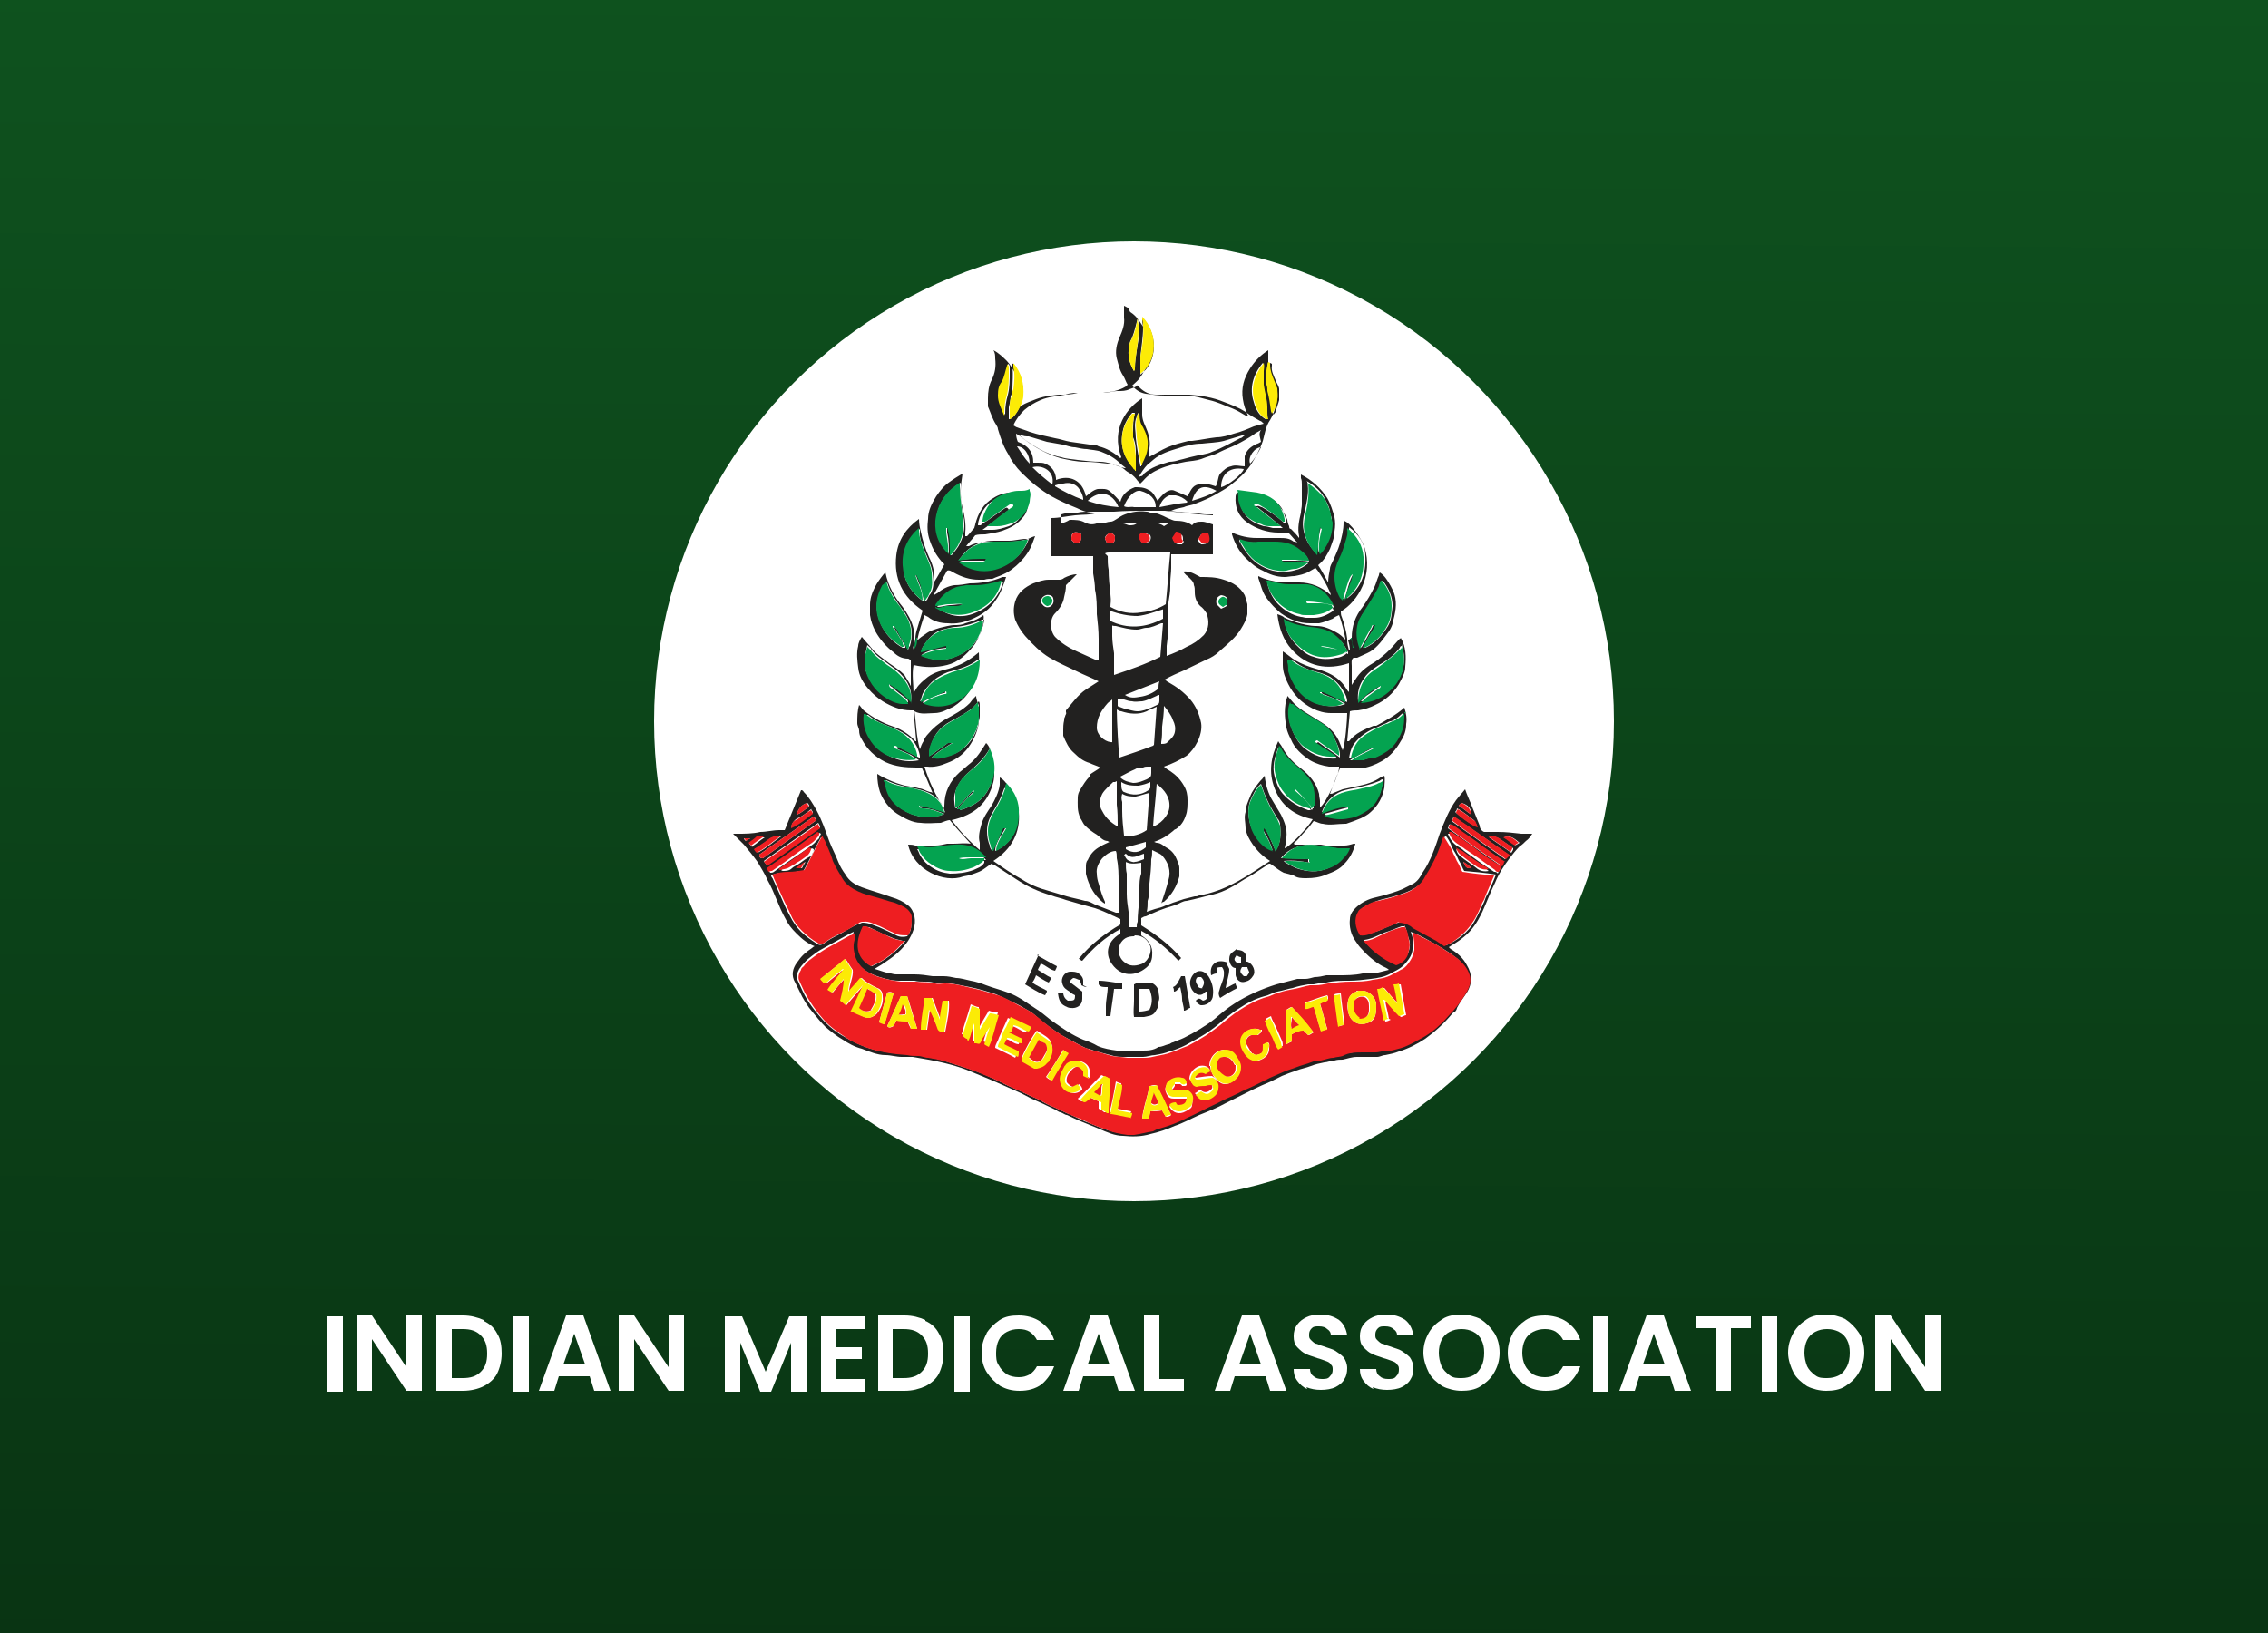 <?xml version="1.0" encoding="UTF-8"?>
<svg id="Layer_1" data-name="Layer 1" xmlns="http://www.w3.org/2000/svg" version="1.1" xmlns:xlink="http://www.w3.org/1999/xlink" viewBox="0 0 250 180">
  <rect x="0" y="0" width="250" height="180" fill="#333333" stroke="none"/>
  <defs>
    <style>
      .cls-1 {
        fill: url(#linear-gradient);
      }

      .cls-1, .cls-2, .cls-3, .cls-4, .cls-5, .cls-6 {
        stroke-width: 0px;
      }

      .cls-2 {
        fill: #fceb06;
      }

      .cls-3 {
        fill: #04a350;
      }

      .cls-4 {
        fill: #222120;
      }

      .cls-5 {
        fill: #fff;
      }

      .cls-6 {
        fill: #ee1e21;
      }
    </style>
    <linearGradient id="linear-gradient" x1="125.9" y1="207.4" x2="124.5" y2="-.4" gradientTransform="translate(0 182) scale(1 -1)" gradientUnits="userSpaceOnUse">
      <stop offset="0" stop-color="#0f5620"/>
      <stop offset="1" stop-color="#093413"/>
    </linearGradient>
  </defs>
  <rect class="cls-1" x="-.4" width="251.1" height="180"/>
  <g>
    <g>
      <circle class="cls-5" cx="125" cy="79.5" r="52.9"/>
      <g>
        <path class="cls-4" d="M149,70.3c0-1.3.4-2.4,1.2-3.4.5-.7.9-1.4,1.3-2.2.2-.4.3-.9.5-1.3,0,0,0-.2.1-.3.6.4.9,1,1.2,1.5.1.2.2.4.3.6.4,1,.3,2,0,3.1-.1.7-.4,1.2-.8,1.7-.6.8-1.2,1.6-2.1,2-.4.2-.7.3-1.1.5-.1,0-.2,0-.4,0-.3.2-.2.6-.2.9,0,.5,0,1,0,1.5v.6c.2-.3.4-.6.6-.9.5-.7,1.2-1.2,1.9-1.6.6-.4,1.2-.9,1.7-1.4.4-.4.7-.8,1.1-1.2,0,0,.1,0,.1-.1.6,1,.6,2.1.5,3.2,0,.7-.4,1.3-.7,1.9-.6,1-1.5,1.8-2.6,2.3-.6.3-1.2.5-1.9.6-.3,0-.6,0-.9.1-.1,1.1-.2,2.2-.3,3.3,0,0,.1,0,.2,0,.7-.9,1.7-1.3,2.7-1.7,0,0,.2,0,.3,0,1.1-.6,2.2-1.2,3.1-2,.2.6.3,1.2.2,1.8,0,.7-.2,1.3-.6,1.9-.5.9-1.2,1.7-2.1,2.2-.7.4-1.5.7-2.3.8-.6,0-1.2,0-1.8,0-.1,0-.3,0-.5,0-.4.9-.7,1.8-1.1,2.8.1,0,.3,0,.4-.1.3-.1.7-.3,1-.4.5-.1.9-.2,1.4-.3,1.1-.2,2.1-.5,2.9-1.1,0,0,.2,0,.3-.1.1.5,0,.9,0,1.3-.2,1.1-.7,2-1.5,2.7-.3.3-.7.5-1.1.7-.5.2-1,.4-1.6.6,0,0,0,0-.1,0-.9,0-1.7.2-2.5,0-.3,0-.6-.2-1-.3-.3.4-.6.8-1,1.2-.3.3-.6.7-.9,1-.1.1-.4.2-.2.4,0,0-.1,0-.2,0h0c0,0,.1,0,.2,0,.6,0,1.3,0,1.9,0,.3,0,.7,0,1,0,.9.2,1.8.2,2.6.1.3,0,.7-.1,1-.2,0,0,.1,0,.2,0-.2.8-.6,1.6-1.2,2.2-.5.6-1.2.9-2,1.2-.7.3-1.4.4-2.2.4-.5,0-1,0-1.4-.3-.3-.1-.7-.2-1.1-.3-.4-.2-.8-.5-1.2-.8,0,0-.1-.1-.3-.2-.1,0-.3,0-.4.2-.8.5-1.6,1.1-2.4,1.5-1.1.7-2.2,1.4-3.5,1.7-.9.2-1.9.5-2.9.7-.4,0-.8.3-1.1.4-.5.2-1,.3-1.5.5-.6.2-1.2.5-1.9.8-.2,0-.3.1-.5.2v.8c1.6,1,3.1,2.1,4.4,3.6-.1.1-.2.2-.3.3-1.2-1.3-2.6-2.5-4.1-3.3,0,0,0,.1,0,.2v.3c.8.5,1.3,1.2,1.2,2.2,0,.6-.3,1.1-.7,1.4-1.1.9-2.7,1-3.7-.4-.7-.9-.8-2.4.9-3.4v-.5c-1.7.9-3,2.1-4.2,3.5-.2,0-.2-.2-.4-.2,1.3-1.6,2.9-2.8,4.6-3.8v-.6c-.3-.1-.6-.3-.9-.4-.6-.3-1.3-.6-1.9-.8-1.1-.3-2.2-.6-3.2-.9-.5-.2-1.1-.3-1.6-.5-1.4-.4-2.7-1-3.9-1.8-.8-.5-1.5-1-2.3-1.5-.1,0-.2-.1-.4-.2-.5.3-.9.7-1.4.9s-1,.4-1.7.5c-2.1.8-5.5-.7-6.1-3.5.3,0,.5,0,.8.1.6,0,1.2,0,1.8,0,.1,0,.3,0,.4,0,.4,0,.9-.1,1.3-.2.2,0,.5,0,.7,0,.6,0,1.2-.1,1.9,0-.8-.9-1.6-1.7-2.3-2.6-.3,0-.7.2-1,.3,0,0,0,0,0,0-.7,0-1.4.1-2.2,0-.9,0-1.8-.5-2.6-1-.9-.6-1.5-1.4-1.9-2.4-.2-.6-.3-1.3-.3-2,.3.2.5.3.7.4.6.3,1.3.6,2,.8.6.2,1.3.2,1.9.4.4,0,.8.3,1.2.4,0,0,.2,0,.3.1-.4-1-.8-1.9-1.2-2.8-.2,0-.4,0-.6,0-1.2,0-2.3-.1-3.4-.6-1.2-.6-2-1.4-2.6-2.5-.2-.3-.3-.6-.3-1,0-.2-.2-.5-.2-.8,0-.7,0-1.3.2-2,.2.2.3.4.5.6,1,.8,2.1,1.4,3.3,1.8.9.3,1.8.9,2.4,1.6,0,0,0,0,.1,0-.1-1.1-.2-2.2-.3-3.4,0,0-.2,0-.3,0-1.1,0-2.1-.4-3.1-1-.6-.4-1.1-.8-1.6-1.4-.6-.7-1-1.4-1.1-2.3-.1-.8-.2-1.6,0-2.4,0-.3.2-.7.4-1,.4.5.8.9,1.2,1.4.5.6,1.2,1,1.8,1.5.6.4,1.2.8,1.7,1.3.2.3.4.7.6,1,0,0,0,.1.1.2v-2.8c0,0-.2-.2-.3-.2-.7,0-1.2-.3-1.6-.7-.8-.6-1.5-1.4-2-2.3-.3-.6-.5-1.1-.6-1.8,0-.4,0-.7,0-1.1,0-.7.2-1.3.5-1.9.3-.6.6-1,1-1.5,0,0,.1-.1.2-.2.3,1.5,1,2.7,1.9,3.8.5.7,1,1.5,1.2,2.4,0,.3,0,.7.1,1.1,0,.4-.1.8-.2,1.2.2-.4.2-.8.3-1.2,0-.4.1-.8.2-1.1.2-.7.4-1.3.6-2-2.2-1.5-3.2-3.5-2.9-6.1.2-1.7,1.1-3,2.5-4,0,.5.1,1,.2,1.4.2,1,.5,1.9.9,2.8.4.8.6,1.5.6,2.4,0,0,0,.2,0,.3.4-.6.7-1.2,1.1-1.9,0,0-.2-.2-.3-.3-.6-.7-1-1.4-1.3-2.3-.3-.8-.3-1.6-.2-2.4,0-.9.4-1.7.9-2.5.4-.6.9-1.2,1.5-1.6.4-.3.9-.6,1.4-.9-.1.7-.2,1.3-.2,1.9,0,.6,0,1.2.2,1.8.2.9.4,1.8.3,2.8,0,.1,0,.2,0,.4,0,0,.2,0,.2,0,.3-.3.5-.6.8-.9,0-.1.1-.3.1-.4.3-1.2.9-2.3,2-2.9.6-.4,1.3-.6,2-.6.4,0,.9,0,1.3,0,0,0,.2,0,.2,0-.4,0-.8.2-1.2.2-.6,0-1.1.2-1.7.4-1,.3-1.7,1.1-2.1,2.1-.1.3-.2.6-.2.9.1,0,.2,0,.3,0,.2-.2.5-.4.7-.5.7-.5,1.3-.9,2-1.4.2-.1.3,0,.4.2-.9.7-1.9,1.5-2.9,2.2.4,0,.8,0,1.1,0,.6,0,1.2-.2,1.8-.4,1-.4,1.6-1.2,1.8-2.3,0-.4.2-.8,0-1.2,0,0,0,0,.2,0,.2,1,.2,1.9-.6,2.7-.6.7-1.3,1-2.1,1.3-.6.2-1.3.3-1.9.4-.4,0-.8,0-1.1.1-.3.4-.7.8-1,1.2.1,0,.2,0,.3,0,.9-.5,2-.5,3-.5.5,0,.9,0,1.4,0,.6,0,1.1,0,1.7-.2.4,0,.7-.3,1.2-.4-.1.3-.2.5-.3.8,0,0,0,0,0,0-.3.8-.8,1.5-1.4,2.1-.5.5-1.1,1-1.8,1.3-.4.2-.8.3-1.2.5-.3,0-.6,0-.9.1-.2,0-.4,0-.6,0-1,0-1.9-.3-2.8-.8-.2-.1-.4-.3-.7-.2-.5.9-1,1.8-1.5,2.7,0,0,0,0,0,0,.1,0,.3-.2.4-.2.6-.5,1.2-.8,1.9-.9.6,0,1.1-.1,1.7-.2,1.2,0,2.5-.2,3.6-.7,0,0,.2,0,.4,0-.3.9-.6,1.8-1.1,2.5-.7,1.1-1.6,1.7-2.8,2.2-.8.3-1.6.5-2.5.4-.8,0-1.6-.2-2.2-.7,0,0-.2-.1-.4-.2-.3.9-.6,1.8-.8,2.8.3-.3.6-.5.9-.7.5-.4,1-.5,1.6-.7.5-.1,1.1-.3,1.6-.3.4,0,.8,0,1.2-.2.7-.2,1.4-.4,2-.9.2.5-.4,2.6-1.1,3.4-.8,1-1.7,1.8-2.9,2.1-1.2.3-2.4.3-3.7,0-.2,1.1,0,2.1,0,3.1,0,0,0,0,0,0,.1-.2.2-.3.3-.5.3-.5.8-.9,1.3-1.3.7-.5,1.5-.7,2.3-.9,1.3-.4,2.1-.8,3.3-1.8.1,1.7-.2,3.2-1.2,4.5-.4.6-1,1.1-1.6,1.5-.7.3-1.3.7-2.1.7-.7,0-1.5.2-2.2-.2.2,1.4.2,2.8.6,4.2.1-.3.2-.6.4-.9.1-.3.3-.6.5-.8.5-.6,1.2-1.2,1.9-1.6.9-.5,1.9-1,2.7-1.8.1-.1.2-.3.4-.5,0,0,.2-.2.3-.3,0,.4.2.8.3,1.1,0,.6,0,1.2,0,1.8-.1.8-.4,1.6-.9,2.4-.6,1-1.5,1.7-2.6,2.1-.7.3-1.5.5-2.2.4h-.3c.5,1.6,1.2,3.2,2.2,4.6,0-.2,0-.2,0-.3,0-1.5.6-2.7,1.7-3.7.4-.3.8-.7,1.2-1,.7-.6,1.2-1.4,1.7-2.2,0,0,0,0,0,0,.7.6,1.1,3,.8,4.3-.6,2.3-2,3.6-4.6,4.2.9,1.2,1.9,2.3,3.1,3.3,0-.3,0-.6,0-.8-.2-.7,0-1.4.2-2.1.2-.7.7-1.4,1.1-2,.4-.7.8-1.5.9-2.3,0-.3,0-.6,0-.8.6.2,2,2.2,2.1,3.8.2,2.3-.8,4.1-2.8,5.4,1,.7,2,1.4,3.1,2,.9.6,1.9,1,3,1.3.7.2,1.3.4,2,.6.7.2,1.3.3,2,.5.4,0,.7.2,1.1.4.8.3,1.5.6,2.3.9,0,0,.2,0,.3,0,0-.4,0-.8,0-1.2,0,0,0-.1,0-.2,0-.6,0-1.2,0-1.9,0-.9,0-1.8-.2-2.7,0-.3,0-.6-.1-.8-.6,0-1.1.4-1.5.8-.4.5-.7,1.1-.6,1.7,0,.4.1.8.2,1.1.2.7.4,1.4.7,2,0,0,0,0,0,.2-.4-.2-.6-.5-.9-.8-.6-.7-1-1.6-1.2-2.5,0-.2,0-.5,0-.7,0-.3,0-.6.2-.8.3-.7.8-1.2,1.4-1.5.3-.2.6-.3,1-.5,0,0-.1,0-.2-.1-.5,0-.8-.4-1.2-.7-.5-.3-.9-.6-1.3-1-.2-.2-.3-.5-.5-.8-.4-.8-.3-1.6-.3-2.3,0-.3.1-.6.3-.9.3-.5.6-1,1-1.4,0,0,0-.1,0-.2.4-.3.8-.5,1.2-.8-.4-.2-.8-.3-1.2-.5-.7-.2-1.2-.6-1.7-1.1-.6-.5-.9-1.2-1.2-1.9,0-.2,0-.4,0-.6,0-.3,0-.7.1-1.1,0-.1,0-.3.1-.4,0-.2.2-.3.1-.5,0,0,0-.1,0-.2.7-.8,1.3-1.7,2.2-2.3.5-.3.9-.6,1.4-.9-.8-.4-1.6-.7-2.4-1.1-1-.5-2-.9-3-1.5-1-.6-1.9-1.5-2.7-2.4-.5-.6-.8-1.1-1.1-1.8-.2-.7-.2-1.3,0-2,.3-1,1.1-1.6,2-2,.6-.2,1.1-.4,1.7-.4.4,0,.8,0,1.2,0,.2,0,.4-.1.5-.2.4-.2.9-.4,1.4-.4-.4.4-.8.8-1.2,1.2,0,.5-.1.9-.2,1.3-.1.7-.5,1.3-1,1.8-.6.6-.6,1.9,0,2.6.7.7,1.5,1.2,2.4,1.6.7.3,1.3.6,2,.9.1,0,.2,0,.4.1,0-.2,0-.3,0-.4,0-.7,0-1.3,0-2,0-.9-.1-1.8-.2-2.7,0-.9,0-1.8-.2-2.7,0-.6-.1-1.2-.2-1.8,0-.6,0-1.2,0-1.9h-4.6v-4.2c.8,0,1.7-.2,2.6-.3.8-.1,1.7,0,2.5-.3-.2,0-.3,0-.5,0-.7,0-1.2-.2-1.8-.5-1-.4-1.9-.8-2.8-1.3-1.2-.7-2.3-1.6-3.3-2.6-.6-.6-1.1-1.3-1.5-2.1-.5-.8-.8-1.7-1.1-2.7,0-.2-.1-.3-.2-.5-.4-.6-.6-1.3-.9-2,0-.3,0-.6,0-.9,0-.7.1-1.4.4-2,.4-.8.5-1.5.4-2.4,0-.3,0-.6-.2-.9.6.3,1.1.8,1.5,1.2.6.7,1,1.4,1.2,2.2.2.5.3,1,.1,1.6,0,.2,0,.3,0,.5,0,.3-.1.5-.2.9.2-.1.4-.2.5-.3.5-.3,1.1-.5,1.6-.7.5-.2,1-.3,1.6-.4.3,0,.7-.1,1-.1.7,0,1.3,0,2-.2.1,0,.3,0,.4,0,.8,0,1.6,0,2.4,0,.8-.1,1.7-.2,2.5-.7,0,0,.1-.1.2-.2-.2-.3-.3-.7-.5-1-.4-.6-.5-1.2-.7-1.9-.2-.8,0-1.6.3-2.3.3-.7.6-1.4.5-2.2,0-.4,0-.8,0-1.3.2.1.5.2.6.5,0,0,0,.1.1.2.8.5,1.2,1.3,1.7,2.1.4.8.5,1.6.4,2.5-.1,1-.5,1.9-1.1,2.7-.2.3-.5.5-.8.8.4.5.9.8,1.5.9.7.1,1.4.2,2.1.2s1.6,0,2.4,0c.8,0,1.7.3,2.5.5.9.2,1.7.6,2.5.9.5.2,1,.5,1.5.8,0,0,.2,0,.3.1-.3-.7-.5-1.2-.6-1.9-.2-1.2.1-2.3.8-3.4.5-.8,1.2-1.5,2-2,0,.5,0,.9,0,1.4,0,.8.2,1.5.5,2.2.3.7.4,1.4.3,2.2,0,.7-.3,1.4-.6,1.9-.5.7-.6,1.6-.8,2.3-.3.9-.8,1.8-1.3,2.6-.6.9-1.4,1.6-2.3,2.3-.5.4-1.1.7-1.6,1-.7.4-1.4.7-2.2,1-.4.2-.9.2-1.3.4-.5.1-1,.2-1.4.4-.2,0-.5,0-.7,0h0c1.8.2,3.5.4,5.3.5v4.3c-1.6,0-3.1,0-4.6,0,0,.4,0,.8,0,1.1,0,.1,0,.2,0,.4,0,.5-.1,1.1-.1,1.6,0,.1,0,.3,0,.4,0,.6-.1,1.2-.2,1.8,0,.3,0,.7,0,1,0,.5,0,1,0,1.5,0,.8-.1,1.5-.2,2.3,0,.3,0,.6,0,.9,0,0,0,.1,0,.2.8-.3,1.5-.6,2.2-1,.7-.3,1.3-.7,1.9-1.3.6-.7.6-1.6.3-2.4-.2-.3-.4-.6-.7-.8-.4-.4-.6-.9-.6-1.5,0-.3,0-.6-.1-.8,0-.4-.4-.7-.7-1-.2-.1-.3-.3-.5-.5.8-.1,1.3.3,1.9.6.9,0,1.7,0,2.6.3,1,.3,1.8.8,2.3,1.7.1.3.2.6.3,1,0,.4,0,.7,0,1.1-.1.6-.4,1.1-.7,1.6-.6,1-1.5,1.7-2.4,2.5-.4.4-.9.7-1.4.9-.8.4-1.7.8-2.5,1.2-.7.3-1.4.6-2.1,1,.1.1.2.2.4.3.9.5,1.7,1.1,2.4,1.9.6.7,1,1.6,1.2,2.6.2,1.3-.7,2.9-1.6,3.6-.8.5-1.6.9-2.5,1.2.2.2.5.4.7.5.6.4,1.1.9,1.5,1.6.3.5.4,1,.4,1.6s0,1.2-.2,1.7c-.2.6-.5,1.1-1.1,1.5-.1,0-.2.1-.3.2-.6.5-1.2.9-2.1,1.2.1,0,.2.1.3.1.5,0,.8.4,1.2.6.5.3.8.7,1,1.2.1.3.3.6.3,1,0,.3,0,.6,0,.9-.3,1.1-.8,2-1.7,2.8,0,0-.2,0-.3.2.3-.9.6-1.8.8-2.6.3-1,0-1.9-.7-2.7-.2-.2-.5-.3-1.1-.6,0,.3,0,.7-.1,1,0,.9-.1,1.8-.2,2.7,0,.6,0,1.3-.2,1.9,0,.4,0,.8-.1,1.2.3-.1.6-.2.9-.3.4-.1.8-.2,1.2-.4.4-.1.7-.3,1.1-.4.3-.1.6-.2.9-.3.4-.1.8-.2,1.2-.3.2,0,.4,0,.6-.2h.4c2.8-.6,5-2.2,7.3-3.7-.8-.5-1.4-1.1-1.9-1.8-.4-.6-.7-1.1-.8-1.8,0-.6-.2-1.2,0-1.8,0-.6.3-1.2.5-1.7.2-.6.7-1.2,1.1-1.7.2-.2.3-.3.5-.6.1,1,.4,2,.9,2.8.3.5.6,1,.9,1.5.4.8.7,1.6.6,2.5,0,.4-.1.8-.2,1.2.5-.1,2.6-2.3,3.1-3.2-2-.4-3.5-1.5-4.2-3.4-.7-1.8-.4-3.5.4-5.2.1.2.3.4.4.6.5,1,1.3,1.8,2.1,2.4.9.7,1.7,1.6,2,2.8,0,.3.1.6.1.8,0,.2,0,.5,0,.7.7-.5,2.2-3.8,2.1-4.5-.4,0-.8,0-1.1,0-.7-.1-1.4-.3-2.1-.7-.9-.6-1.7-1.3-2.1-2.3-.2-.4-.4-.8-.5-1.3-.2-1.1-.3-2.3.1-3.4,0,0,0,0,0-.1.3.3.5.6.8.9.3.3.7.6,1,.8.5.3,1.1.7,1.6,1,1,.6,1.8,1.2,2.3,2.3.1.3.3.7.4,1,.3-.7.5-3.4.5-4.1-.6,0-1.2,0-1.8,0-.7,0-1.4-.2-2-.5-1.2-.6-2.1-1.5-2.7-2.7-.3-.6-.6-1.3-.6-2.1,0-.4,0-.8,0-1.2,0-.1,0-.2,0-.3.5.3.9.7,1.4,1,.7.4,1.5.7,2.2.9.8.2,1.6.5,2.3,1,.4.3.8.7,1.1,1.2s.2.2.3.4v-3.2c-2.4.8-4.6.4-6.3-1.5-1-1.1-1.4-2.4-1.6-3.9.3.1.6.2.8.4.4.2.8.3,1.3.5.7.2,1.4.4,2.2.4.8,0,1.5.3,2.2.7.4.2.7.5,1,.8,0-.3-.4-2-.7-2.7-.2.1-.5.2-.7.4-.5.2-1,.4-1.5.5-.3,0-.7,0-1,0-1.2,0-2.2-.4-3.2-1.1-.6-.5-1.1-1-1.6-1.7s-.6-1.4-.9-2.2c0,0,0-.1,0-.2.8.4,1.7.6,2.6.7.6,0,1.2,0,1.9,0,1.3,0,2.5.5,3.5,1.4,0-.3-1.1-2.4-1.7-3-.2.1-.5.3-.7.4-.5.3-1.1.4-1.6.5-.4,0-.8.1-1.1.1-.9,0-1.7-.3-2.4-.7-.7-.3-1.3-.8-1.9-1.4-.7-.7-1.2-1.6-1.5-2.6,0,0,0,0,0-.2.9.4,1.8.6,2.7.6s1.6,0,2.5,0c.6,0,1.1,0,1.6.4.1,0,.3,0,.5.2,0,0,0,0,0,0-.4-.4-.7-.8-1.1-1.2h-1.1c-1.2,0-2.4-.4-3.4-1.1-1-.7-1.4-1.7-1.3-2.9,0-.1.1-.3.1-.4,1.2,0,2.4,0,3.5.6,1,.5,1.7,1.3,2.1,2.4,0,.2.1.5.2.7,0,.1,0,.3.2.3.3.3.6.6.9,1,0,0,0-.2,0-.2-.2-.9,0-1.7.2-2.6,0-.3.1-.6.1-.9,0-.7,0-1.4,0-2.2,0-.2,0-.5-.1-.7,0-.1,0-.2,0-.4,1.2.6,2.2,1.5,2.9,2.6.4.7.6,1.4.8,2.1.1.5.1,1,0,1.6,0,.7-.3,1.3-.5,1.9-.3.6-.6,1.2-1.2,1.7,0,0,0,0-.1.1.4.6.7,1.2,1.1,1.9,0,0,0,0,0,0,0-.5.1-1,.2-1.5,0-.3.2-.6.3-.8.3-.7.6-1.3.8-2,.2-.7.4-1.5.4-2.3,0,0,0,0,0-.2.7.1,2,2,2.3,2.9,1,3.1-.7,6-2.6,7.1,0,.2,0,.4.1.6.3.8.5,1.6.6,2.4,0,0,0,.1,0,.2,0,.4.1.7.2,1.1,0,0,0,0,.1,0,0-.4-.1-.8-.2-1.1h0ZM124.8,57.6s0,0,0,0c0,0,0,0,0,0h-.6s0,0,0,0c-.1,0-.3,0-.4,0h-.4c.2,0,.3,0,.4.1.2,0,.5.2.7.2.3,0,.6,0,.9-.3-.2,0-.3,0-.5,0h0ZM123.6,50.4c-1.2-3.2.7-5.5,2.3-6.5,0,.2,0,.4,0,.6,0,.4,0,.8,0,1.2,0,.7.4,1.3.6,1.9.2.6.3,1.2.2,1.8,0,.3,0,.6-.1,1,.8-.4,1.4-.8,2.1-1.1.7-.3,1.5-.5,2.3-.7.1,0,.3,0,.4,0,.9-.1,1.8-.3,2.7-.4.6,0,1.3-.2,1.9-.4.8-.2,1.5-.5,2.2-.8.3-.1.7-.2,1.1-.3-.2-.2-.3-.3-.4-.3-.5-.3-1.1-.6-1.6-1-.8-.5-1.6-.8-2.4-1.1-1.2-.5-2.5-.7-3.8-.8-.8,0-1.5,0-2.3,0-.5,0-1,0-1.4,0-.7,0-1.3-.3-1.8-.8s-.2-.1-.2-.2c-.3.2-.6.3-.9.4-.4.2-.8.2-1.3.2-.5,0-1,.2-1.5.2-.8,0-1.6,0-2.4,0s-1.3,0-1.9.2c-.9.2-1.8.2-2.7.6-.7.3-1.2.6-1.8,1.1-.5.5-.9,1-1.2,1.7.1,0,.3.2.4.2.5.2.9.3,1.4.5.9.3,1.9.5,2.8.7.6.1,1.1.3,1.7.4.7.1,1.4.2,2.1.3.3,0,.7,0,1,.2.9.2,1.7.7,2.4,1.3h0ZM139.3,47.4c-.1,0-.2,0-.3,0-.3.2-.6.3-.8.5-.6.4-1.3.8-1.9,1.1-.6.3-1.2.5-1.8.8-.7.4-1.4.5-2.1.8-.6.2-1.1.2-1.7.3-1,.2-2,.4-2.9.8-.7.3-1.3.7-1.8,1.3,0,0-.2.2-.3.3-.1-.1-.2-.2-.3-.3-.2-.3-.5-.6-.8-.8-.2-.1-.5-.3-.7-.5-.5-.4-1.2-.5-1.8-.6-.8-.1-1.7-.2-2.5-.2-.9,0-1.8-.2-2.7-.4-1.4-.4-2.7-1.1-3.9-2-.3-.2-.6-.5-1-.7,0,.3.1.7.2.9,1.1.4,1.7,1.1,1.7,2.3.2,0,.4,0,.5,0,.3,0,.6,0,.8.1.7.3,1.1.8,1.2,1.6,0,0,0,.1,0,.2,1.5-.6,2.9,0,3.3,1.8.4-.3.8-.7,1.3-.8.5,0,1-.1,1.4.3.4.3.7.7,1.1,1.1.2-.8.8-1.3,1.6-1.6.5,0,1,0,1.5.3.5.2.7.7,1,1.2.2-.3.5-.6.7-.8.4-.3.8-.5,1.2-.3.5.2.9.4,1.4.6.3-.5.5-1.2,1.2-1.3.6-.2,1.3,0,1.9.2.3-.4.2-1,.5-1.4.4-.4.7-.7,1.2-.8.5-.2,1,0,1.5,0v-.4c0-.2,0-.5,0-.7.2-.7.7-1.1,1.4-1.4.1,0,.2-.1.4-.2-.1-.5-.3-.9,0-1.3h0ZM121.8,61c.2.2.2.2.3.3,0,.5,0,1,.1,1.5,0,.9.1,1.8.2,2.7s0,.9,0,1.4c1.1.6,2.2.8,3.4.6,1-.1,1.9-.4,2.7-.9.2-1.9.3-3.8.5-5.7,0,0-.1,0-.2,0-2.2,0-4.3,0-6.5,0-.2,0-.3,0-.5.1h0ZM122.6,68.9c0,.4,0,.8,0,1.2,0,.6.1,1.2.2,1.9,0,.7,0,1.4,0,2.1,0,.1,0,.2,0,.3,1.8-.6,3.5-1.2,5.1-2,.1-1.3.2-2.5.3-3.7-.1,0-.2,0-.2,0-.5.2-1.1.5-1.6.5-.4,0-.7.2-1.1.2-.8,0-1.5-.2-2.3-.4-.2,0-.3,0-.5-.1ZM127.2,82.1c.1-1.4.2-2.8.3-4.2-.4.2-.8.3-1.1.5-.9.4-1.9.3-2.8,0-.2,0-.3-.1-.5-.2,0,1.2.2,4.9.3,5.3,1.2-.4,2.4-.8,3.7-1.3ZM136.6,59.4c0,.2,0,.3.1.4.2.4.4.7.7,1.1.7,1,1.7,1.7,2.9,2,.5.1,1,.2,1.5.1.4,0,.8-.1,1.1-.2.5-.1.9-.4,1.3-.7,0,0-.1-.1-.2-.1-.3,0-.6,0-1,0-.5,0-1,0-1.4,0s-.3,0-.3-.2c.5,0,1,0,1.5,0,.5,0,1,0,1.5.1-.2-.6-.6-.9-1-1.2-.8-.6-1.7-.9-2.8-.9-.6,0-1.2,0-1.8,0-.7,0-1.4,0-2.1-.3ZM101.8,77.5c1.4.4,2.8.3,4-.5,1.6-1.1,2.2-2.8,2.1-4.3,0,0,0,0-.1,0-.9.7-1.9,1-3,1.3-.5.1-1,.4-1.5.7-.6.4-1.1,1-1.5,1.6-.2.3-.2.7-.4,1,1-.4,1.9-.8,2.8-1.2,0,.3,0,.3-.2.3-.8.2-1.6.5-2.3,1h0ZM103.3,67h0c1.3.9,2.6,1.2,4.1.6,1.6-.6,2.7-1.8,3.2-3.5,0,0,0,0-.1,0-.9.3-1.9.5-2.9.5-.3,0-.6,0-.9,0-.4,0-.9.2-1.3.3-.8.3-1.4.9-1.9,1.6,0,.1-.1.3-.2.4.6,0,1-.2,1.5-.2.5,0,1-.2,1.5,0-.2.3-.6.1-.9.2-.3,0-.7,0-1,0-.3,0-.6.1-.9.2h0ZM144.1,53.1s0,0,0,0c0,0,0,0,0,0,.2,1,0,1.9-.2,2.9-.2.8-.4,1.6-.2,2.5.2,1,.7,1.8,1.4,2.5.1-1,.2-2,.3-3.1.1.1.2.2.2.2-.4,1.4-.4,2.4-.2,2.8.2-.2.4-.4.5-.6.6-.9.9-1.9.9-2.9,0-.3-.1-.6-.2-.9,0-.5-.3-1-.5-1.4-.4-.9-1.2-1.6-2.1-2.1h0ZM141.6,68.3c0,0,0,0,0,.1.1,1,.5,1.8,1.2,2.6.6.6,1.2,1.2,2,1.4.8.3,1.7.3,2.5.1.4,0,.8-.2,1.2-.5-.3,0-.5-.2-.8-.2-.6-.1-1.2-.2-1.8-.3,0,0-.1,0-.2-.1,0,0,0,0,0,0,1,0,1.9.3,2.9.7,0-.1,0-.2,0-.2-.3-.6-.6-1.1-1.1-1.5-.9-.8-1.9-1-3-1.1-1,0-1.9-.3-2.8-.8h0ZM104.6,61.1c0-.8,0-1.6-.2-2.4,0-.2,0-.3,0-.5,0,0,0,0,.1,0,0,0,0,.2.1.3.2.8.2,1.5.2,2.3,0,.1,0,.3,0,.4,0,0,0,0,.1,0,.3-.4.7-.8.9-1.3.5-.9.6-2,.4-3-.2-1.1-.4-2.2-.3-3.3v-.4c-1.6,1-2.6,2.4-2.7,4.2-.1,1.5.4,2.7,1.5,3.7h0ZM142.3,77.6c-.7,1.6.4,3.9,1.4,4.8,1.1.9,2.2,1.3,3.7,1.2-.1-.1-.1-.2-.2-.2-.5-.3-.9-.6-1.4-.9-.2-.2-.5-.3-.7-.5,0,0,0,0,0-.1,0,0,.1,0,.2-.1.8.6,1.6,1.1,2.4,1.7,0,0,0,0,0-.2,0-.7-.3-1.3-.6-1.9-.1-.2-.3-.5-.4-.7-.4-.4-.9-.8-1.4-1.1-.5-.3-1-.6-1.5-.9-.4-.3-.8-.6-1.2-.9,0,0-.1,0-.2,0h0ZM146.9,67c-.5,0-.9-.2-1.2-.2-.5,0-1,0-1.4,0,0,0-.1,0-.2-.1h0c1,0,2,0,3,.3-.7-1.2-1.6-2-2.9-2.3-.6-.1-1.3,0-2,0-.8,0-1.5-.2-2.2-.4,0,0-.2,0-.3,0,.2.9.6,1.7,1.2,2.3.7.7,1.5,1.2,2.5,1.4.2,0,.4.1.6.1s.6,0,.9,0c.7,0,1.4-.3,2.1-.8h0ZM148.3,66.1c1.7-1.2,2.3-2.8,2.2-4.8,0-1.3-.7-2.4-1.8-3.2,0,.1,0,.2,0,.2,0,.5-.1.9-.2,1.3-.2.6-.5,1.3-.7,1.9-.3.7-.5,1.3-.5,2,0,.8.2,1.6.6,2.3,0,.1.2.2.3.3.6-2.2.8-2.7,1.1-2.9-.1,1-.8,1.8-.8,2.8h0ZM107.8,77.4c-.3.3-.5.6-.8.8-.7.5-1.4.9-2.2,1.3-1.3.7-2,1.7-2.3,3.1,0,.2,0,.5,0,.7.8-.5,1.4-1,2.1-1.5.2-.1.3-.1.5,0-.9.6-1.7,1-2.4,1.7.2,0,.3,0,.4,0,.6,0,1.2-.1,1.8-.3,1.2-.4,2.1-1.3,2.6-2.4.1-.2.2-.5.3-.8,0-.3.2-.7.2-1.1,0-.4,0-.7,0-1.1,0-.2,0-.3-.1-.5h0ZM108.7,61.6c0,.3-.2.2-.3.2-.7,0-1.5,0-2.2,0-.1,0-.2,0-.4.1,2.9,2.2,6.7.2,7.6-2.5-.1,0-.2,0-.3,0-.6,0-1.3.2-1.9.2-.5,0-1.1,0-1.6,0-1.1,0-2,.3-2.8.9-.4.3-.7.7-1.1,1.2,1.1-.1,2.1-.2,3.1-.2h0ZM142.1,72.7c0,.1,0,.2,0,.3,0,.3,0,.7.1,1,.1.7.5,1.3.9,1.9,1.1,1.5,2.6,2.1,4.4,1.9.2,0,.5-.1.8-.2-.7-.5-1.5-.7-2.2-1-.1,0-.3-.1-.4-.2,0,0,0,0,0-.1,0,0,.2,0,.3,0,.7.3,1.4.7,2.2,1,.1,0,.2,0,.3.1,0-.5-.2-.9-.4-1.2-.4-.7-.9-1.2-1.5-1.6-.4-.2-.9-.4-1.3-.5-.9-.2-1.9-.6-2.6-1.2,0,0-.2,0-.4-.2h0ZM101.6,72.2c1.3.7,2.7.7,4.1,0,1.6-.7,2.5-2.1,2.8-3.9,0,0-.1,0-.2,0-.9.4-1.9.7-2.9.8-.5,0-1,.2-1.5.3-.8.2-1.4.8-1.9,1.5-.2.3-.4.5-.4.9.9-.2,1.9-.5,2.8-.7,0,.1,0,.2,0,.3-.9.1-1.9.2-2.7.7h0ZM100.9,63.4c0,0,.1,0,.2,0,.2.4.4.9.5,1.4.2.5.3,1,.4,1.5,0,0,.1-.1.2-.2.1-.2.2-.5.4-.7.4-.7.3-1.5.2-2.2-.1-.8-.5-1.6-.8-2.3-.3-.8-.7-1.5-.6-2.4,0,0,0-.1,0-.2-1.3,1.1-1.9,2.5-1.8,4.1,0,1.6.8,2.9,2.2,3.9,0-1.1-.5-1.9-.8-2.8h0ZM100.1,71.7c0-.2.1-.4.2-.5.3-1,.3-2.1-.2-3-.2-.4-.4-.8-.7-1.1-.6-.9-1.3-1.8-1.6-2.9,0,0,0,0,0,0,0,0-.2.1-.2.2,0,.1-.2.2-.3.3-.9,1.5-.8,3,0,4.5.5.9,1.3,1.7,2.2,2.2,0,0,.2,0,.3,0,0,0,0,0,0,0,0-.2-.1-.4-.2-.5-.3-.5-.6-1-.9-1.5,0,0-.1-.2-.2-.3,0,0,0,0,.1,0,.4.3.6.8.8,1.3.3.4.5.9.8,1.4h0ZM100.4,77.4c.2-1.3-.3-2.3-1.2-3.2-.4-.4-.9-.7-1.4-1.1-.7-.5-1.3-.9-1.8-1.6,0-.1-.2-.2-.4-.4-.1.5-.2,1-.3,1.4,0,.7,0,1.3.4,2,.5,1.1,1.4,1.9,2.4,2.5.4.2.9.4,1.4.4.2,0,.4,0,.6,0,0-.2-.1-.3-.2-.4-.5-.4-1.1-.8-1.6-1.3-.1,0-.3-.2-.3-.5.9.7,1.7,1.3,2.4,2h0ZM154.8,78.5c-.2.1-.3.2-.4.3-.3.3-.7.6-1.1.7-.2,0-.4.2-.7.3-.3.1-.6.3-.9.4-.8.3-1.6.8-2.2,1.5-.5.5-.7,1.2-.8,1.9.1,0,.2,0,.2,0,.6-.3,1.2-.7,1.8-1,.2,0,.4-.2.5-.2,0,0,.1,0,.2,0-.9.5-1.8.8-2.6,1.4.1,0,.2,0,.2,0,.4,0,.7,0,1,0,.3,0,.6-.2.8-.2.6,0,1.1-.3,1.6-.6.9-.6,1.5-1.3,1.9-2.3.2-.7.3-1.4.3-2.2h0ZM149.9,71.6c0-.2.1-.2.2-.3.4-.7.8-1.4,1.2-2.2,0-.1.1-.3.4-.2-.5.8-1.1,1.6-1.4,2.5.1,0,.1,0,.2,0,1.1-.5,1.9-1.4,2.5-2.4.4-.7.4-1.4.5-2.2,0-1-.4-1.9-1-2.7,0,0-.1,0-.2-.1,0,.2-.1.4-.2.6-.4.8-.9,1.7-1.4,2.4-.4.5-.7,1-.9,1.6-.3,1-.2,2,.2,3h0ZM101.4,83.6c0-.1,0-.2,0-.3-.2-1-.7-1.8-1.5-2.3-.6-.4-1.2-.7-1.8-.9-.9-.3-1.7-.7-2.4-1.3,0,0-.2,0-.2,0,0,0,0,0,0,.1,0,.9,0,1.8.6,2.6.6.9,1.3,1.6,2.3,2,.9.4,1.9.5,2.9.3-.3-.2-.6-.4-.9-.6-.4-.2-.9-.4-1.4-.6,0,0-.1-.1-.2-.2,0,0,.1,0,.2-.1.9.5,1.7.9,2.7,1.4h0ZM105.8,89.3c1.5-.4,2.7-1.2,3.3-2.6.6-1.4.6-2.8,0-4.2-.6,1.1-1.4,1.8-2.3,2.6-.7.6-1.2,1.3-1.5,2.2-.2.6-.1,1.2,0,1.8.1,0,.2,0,.3-.2.5-.5,1-1.1,1.5-1.6,0,0,.2-.1.3-.2,0,0,0,0,0,0-.2.4-.6.6-.9,1-.3.3-.6.7-1,1.1.2,0,.3,0,.3,0h0ZM154.5,71.2c-.1,0-.2.1-.2.2-.6.8-1.4,1.4-2.3,1.9-.6.4-1.2.8-1.6,1.4-.6.8-.8,1.6-.7,2.6.4-.4.8-.8,1.2-1.1.4-.3.8-.7,1.3-.8,0,.1-.1.3-.2.3-.4.3-.9.7-1.4,1-.2.2-.4.4-.6.6,0,0,0,0,0,0,1.6-.1,2.9-.9,3.9-2.1.9-1.2,1.1-2.6.6-4.2h0ZM144.7,89.1h.1c0-.5,0-.9,0-1.3,0-.2,0-.5-.1-.8-.3-1-1.1-1.8-1.9-2.4-.6-.5-1.1-1-1.5-1.6-.1-.2-.2-.3-.4-.6-.4,1.1-.7,2.1-.4,3.2.2.7.4,1.3.9,1.9.8.9,1.7,1.4,2.8,1.8,0,0,.2,0,.3,0-.5-.8-1.2-1.4-1.9-2,0,0,0,0,0-.1,0,0,0,0,.1,0,.7.6,1.4,1.3,1.9,2.1h0ZM110.9,86.3c0,.3,0,.5-.2.6-.3.9-.7,1.7-1.2,2.5-.4.7-.7,1.3-.7,2.2,0,.6.1,1.1.3,1.6,0,.2.1.4.3.6.4-.8.8-1.7,1.1-2.5,0,0,.1,0,.2,0,0,0,0,0,.1,0-.2.4-.5.8-.7,1.2-.2.4-.4.8-.4,1.3,1.7-.8,2.5-2.2,2.5-4,0-1.3-.4-2.4-1.4-3.5h0ZM140.3,93.8c-.2-.7-.5-1.4-.9-2-.1-.2-.2-.3-.1-.6.4.3.5.8.7,1.2.2.4.4.9.6,1.4.6-.9.6-1.9.5-2.9,0-.2-.1-.5-.3-.7-.4-.7-.8-1.3-1.1-2-.3-.6-.5-1.2-.7-1.8-.6.5-.9,1.2-1.2,1.9-.3.8-.2,1.7,0,2.5.4,1.4,1.7,2.8,2.5,2.9h0ZM148.6,88.9s0,0,0,.1c-.9.2-1.8.5-2.6.7,0,0,0,.1,0,.1.9.3,1.8.4,2.7.2.8-.2,1.4-.4,2.1-.9,1-.7,1.4-1.7,1.6-2.8,0-.1,0-.2,0-.4-.2,0-.3.2-.4.2-.7.3-1.5.5-2.3.7-.6.1-1.2.2-1.8.4-1,.4-1.8,1.2-2.2,2.3,1-.4,1.9-.7,2.9-.8h0ZM108.5,94.9c-.5,0-1,0-1.5,0-.4,0-.9.2-1.3,0,.4,0,.8-.1,1.2-.1.5,0,1,0,1.5,0s.2,0,.3,0c-.6-.7-1.2-1.1-2-1.3-.9-.2-1.7-.2-2.6,0-.8.1-1.6.3-2.4.1-.2,0-.3,0-.6,0,.2.3.2.5.4.8.3.5.7.9,1.2,1.2.6.4,1.2.6,2,.7.9,0,1.8-.1,2.6-.4.4-.2.9-.3,1.2-.8h0ZM104.2,89.6c-.2-.6-.4-1.1-.8-1.5-.7-.7-1.6-1-2.6-1.2-1.1-.2-2.1-.4-3.1-.9,0,0,0,0-.2,0,0,0,0,0,0,.1,0,.2.1.4.2.6.3,1.5,1.3,2.4,2.7,3,.5.2,1.1.3,1.6.4.7-.2,1.4,0,2.1-.4-.8-.3-1.5-.6-2.3-.6-.2,0-.3,0-.4-.3,1,.2,2,.4,2.9.8h0ZM144.3,95.1c-.9-.2-1.8-.3-2.8-.2,0,0,.1.1.1.1.4.3.9.5,1.3.7,1.2.4,2.3.5,3.5,0,.6-.3,1.2-.6,1.6-1.1.3-.3.5-.7.7-1.1-.1,0-.2,0-.3,0-.3,0-.7,0-1,0-.7,0-1.4-.2-2.1-.3-1.2-.2-2.4,0-3.4.7-.2.2-.5.4-.7.7,1,0,2,0,3,.1,0,0,0,.2,0,.3h0ZM121.3,57.7c.4,0,.8-.2,1.1-.2.3,0,.5-.2.7-.3.3-.2.6-.4.9-.5.8-.3,1.6-.4,2.4-.3.2,0,.3.1.4.1.7,0,1.3.3,1.9.6.3.1.6.3.9.3.6,0,1.3.1,1.8.5.3-.4.7-.4,1.1-.4.4,0,.8.2,1.2.3v-1.1c-.2,0-.5,0-.7,0-.6,0-1.2-.2-1.8-.2-.8,0-1.6-.1-2.4-.2-.8,0-1.5,0-2.2,0-1.3,0-2.6,0-3.8.1-.8,0-1.7,0-2.5,0h-.2c-.4,0-.9,0-1.3.1-.6,0-1.2,0-1.8.2,0,.8,0,.8,0,1,.3-.1.6-.2.9-.4.6,0,1.2,0,1.7.3.6.3,1.1.2,1.5,0h0ZM124.1,51.6s0,0,0,0c-.2-.2-.4-.3-.6-.5-.6-.6-1.3-1-2.1-1.3-.5-.2-1.1-.2-1.6-.3-.4,0-.8-.1-1.3-.2-.5,0-.9-.2-1.4-.3-.6-.1-1.1-.2-1.7-.3-.7-.2-1.3-.4-2-.6-.3,0-.6,0-.9-.2,0,0,0,0-.2,0,.5.5,1,.8,1.6,1.2.5.3,1,.6,1.5.8.5.2,1,.4,1.6.5.6.2,1.2.2,1.8.3.8.1,1.7.2,2.5.2.4,0,.8.1,1.2.2.5.2,1,.4,1.5.5ZM138.4,55.9c.3-.3.5,0,.7,0,.9.5,1.8,1.1,2.5,1.8,0,0,.1,0,.2,0,0-.1,0-.2,0-.3-.2-.5-.3-1.1-.6-1.5-.6-.8-1.4-1.2-2.4-1.4-.7-.1-1.4-.2-2.2-.3,0,.4,0,.8.1,1.1.2,1.5,1.2,2.3,2.6,2.7.3,0,.6.1,1,.2.4,0,.7,0,1.1,0h0c-.9-.8-1.8-1.5-2.8-2.3h0ZM124,92.2c.8,0,1.7-.2,2.4-.7.1-1.3.2-2.7.3-4.1-.5.1-1,.3-1.5.4-.5,0-1,0-1.5-.3-.1.3-.1.6,0,.9,0,.3,0,.7,0,1,0,.9.1,1.8.2,2.7h0ZM125.7,52.5h0c.2,0,.3-.1.4-.3.8-.7,1.8-1,2.8-1.3.4,0,.8-.1,1.1-.2.5-.1,1.1-.3,1.6-.4.7-.2,1.4-.2,2-.5,1.1-.4,2.1-1,3.1-1.5.2,0,.3-.2.5-.3,0,0,0,0,0,0-.1,0-.2,0-.3,0-.7.2-1.3.4-2,.6-.8.2-1.6.2-2.4.3-.9,0-1.7.2-2.6.5-1,.3-2,.6-2.8,1.3s-.4.3-.6.5c-.4.4-.7.9-1,1.4ZM124.1,95c0,.5,0,.9.1,1.3,0,.7,0,1.3,0,2v.2c0,.7.1,1.3.2,2,0,.5,0,1.1,0,1.6,0,0,0,.1,0,.1h.9c0-.2,0-.4.1-.6,0-.8.1-1.6.2-2.5,0-.4,0-.8,0-1.2,0-.5,0-1.1.2-1.6,0-.3,0-.6,0-.9,0,0,0-.2,0-.3-.7.1-1.3.2-1.9-.2h0ZM125,103.2c-.8,0-1.2.3-1.5.8-.3.6-.3,1.5.5,2.1.5.4,1.1.4,1.7.2.8-.2,1.3-1.3,1.1-2-.3-.7-.8-1.2-1.7-1.2h0ZM128.4,67.1c-1,.3-2,.7-3,.8-1,0-2-.2-3.1-.6,0,.2,0,.4,0,.6,0,.2,0,.3,0,.5,2,1,4,.8,5.9-.2,0-.4,0-.7,0-1.1h0ZM122.6,82v-1.1c0,0,0-.2,0-.3,0-.2,0-.3,0-.4,0-.1,0-.3,0-.5,0-.8,0-1.5,0-2.3,0,0,0-.2,0-.3-.2.2-.3.2-.5.4-.7.8-1.2,1.6-1.2,2.7,0,.8.8,1.5,1.5,1.6.2,0,.3,0,.4.1h0ZM122.9,86.2c0,0-.2,0-.2,0-.4.4-.9.8-1.2,1.3-.3.6-.4,1.3,0,1.9.4.8,1,1.3,1.7,1.7,0,0,0-.2,0-.2,0-.7,0-1.4-.1-2.2,0-.8,0-1.5,0-2.3v-.3h0ZM125.1,51.8s0,0,.1,0c0-.5,0-1.1,0-1.6,0-.7,0-1.3-.3-2,0-.2,0-.4,0-.6,0-.7,0-1.4.2-2.1-.1,0-.2,0-.3,0-.6.7-1,1.5-1.1,2.4-.2,1.4.3,2.6,1.2,3.6,0,0,.1.1.2.2ZM111.7,40.1s0,0-.1,0c0,.1,0,.3,0,.4.1.8,0,1.6,0,2.4,0,.3-.1.6-.2.8,0,.4-.1.8-.2,1.2,0,.4,0,.8,0,1.3.6,0,1.4-1.5,1.5-2.5.2-1.4-.2-2.6-1.1-3.7h0ZM125.9,35c0,.2,0,.3,0,.3,0,.3.1.5.1.8,0,1.1-.2,2.2-.3,3.3,0,.6,0,1.3,0,1.9,2-1.5,1.9-4.6.2-6.3ZM139.6,46.2s0,0,.1,0c0-.4-.1-.9-.1-1.3,0-.8-.3-1.7-.4-2.5,0-.5,0-1,0-1.5s.2-.6,0-.9c-1.1,1.3-1.5,2.8-1,4.3.2.8.6,1.5,1.3,1.9h0ZM127.1,91.1c.7-.2,1.7-1.1,1.8-2.1.1-1.1-.5-1.9-1.4-2.6-.1,1.6-.3,3.1-.4,4.7h0ZM123.1,77.8c.3.1.5.2.8.3.5.1,1,.3,1.5.3.5,0,1-.2,1.5-.4,1-.5.9-.2.9-1.4,0,0,0,0,0,0,0,0-.2,0-.3.1-.5.2-1,.5-1.6.6-.4,0-.7.1-1.1,0-.3,0-.6-.1-.9-.2-.2,0-.4-.1-.7,0,0,.3,0,.6,0,.8ZM128.3,77.6c0,0,0,.1,0,.2,0,.8-.1,1.5-.2,2.3,0,.6,0,1.2-.1,1.7,0,0,0,.1,0,.2.2,0,.4,0,.6-.1,0,0,0,0,.1-.1.3-.3.7-.6.8-1.1.1-.5,0-.9-.2-1.3-.2-.6-.6-1.1-1-1.6h0ZM123.9,55.8c.4.2.8,0,1.1.1.4,0,.8,0,1.2,0h1.2c0-.9-.6-1.5-1.7-1.8-.6-.1-1.4.6-1.8,1.7h0ZM125.8,51.4c0,0,0-.1,0-.2.3-.6.5-1.2.6-1.9,0-.7-.2-1.4-.5-2.1-.2-.5-.4-1-.4-1.5,0,0,0-.1,0-.2-.2.2-.2.5-.3.7-.2.7,0,1.4,0,2.1.1,1,.3,2,.5,3.1h0ZM125.4,35.1c-.3,1.2-.5,2-.8,2.5-.4,1.2-.2,2.3.4,3.3,0-.1.1-.2.1-.3,0-.7.1-1.3.2-2,.1-.7.3-1.4.2-2.1,0-.2,0-.5,0-.7,0-.2,0-.5-.1-.7h0ZM110.8,45.9v-.4c0-.7.1-1.3.3-2,.2-.8.2-1.6.2-2.5s0-.4,0-.6c0,0,0-.2-.2-.3,0,.1,0,.2,0,.2-.1.6-.2,1.2-.6,1.8-.3.5-.4,1-.4,1.5s.3,1.4.6,2c0,0,0,0,.2.2h0ZM123.5,85.7c.4.4.9.5,1.4.6.6,0,1-.2,1.5-.4.4-.2.5-.3.5-.7v-.7h-.4c-.2,0-.3,0-.5.1-.3,0-.6,0-.9.2-.5.2-1,.5-1.6.8h0ZM140,40h0c0,.2,0,.3-.1.4-.2.7-.2,1.4-.1,2.1,0,.2,0,.5.1.7.1.7.2,1.5.4,2.2,0,0,0,.2.1.3,0-.1.2-.2.2-.3.1-.4.3-.9.4-1.3,0-.4,0-.8,0-1.2,0-.3-.3-.7-.4-1-.2-.5-.5-1-.4-1.6,0,0,0-.2,0-.2h0ZM119.9,55.2c1.1.4,2.2.6,3.4.7-.7-1.7-2.2-1.9-3.4-.7ZM119.4,55s0,0,0,0c0-.2-.1-.5-.2-.7-.2-.4-.4-.7-.8-.9-.4-.2-.8-.2-1.2-.1-.3,0-.6.1-.9.2,0,0,0,0,0,.1,1,.6,2,1.1,3.1,1.5h0ZM127.8,75.1c-1.3.5-2.5,1-3.8,1.5.6.4,1.1.3,1.7.2.7-.1,1.4-.4,2-.9,0-.3,0-.5.1-.8ZM123.6,86.3s0,0,0,.1c0,.2,0,.5.1.7,0,0,.1.2.2.2.9.4,1.8.4,2.7-.2,0,0,.2-.2.2-.3,0-.2,0-.4,0-.6-.4.2-.8.3-1.3.4-.6,0-1.3,0-1.9-.4ZM134.6,53.7c.8-.2,2.3-1.4,2.5-2-1.7-.3-2.5.7-2.5,2ZM130.9,55.3c-.4-.4-.8-.6-1.3-.7-.2,0-.5,0-.7,0-.5.2-.9.6-1.1,1.3,1-.2,2-.4,3-.5ZM134.1,54.1c-1.3-.7-2.2-.6-2.7,1.1,1-.3,1.9-.6,2.7-1.1ZM116,53.4c.3-1.5-1.1-2.2-2.2-1.9.7.7,1.4,1.3,2.2,1.9ZM124.1,93.6c.8.5,1.5.4,2.2-.2v-.6c-.7.2-1.4.4-2.2.6,0,.1,0,.2,0,.3ZM124,94.3c0,.2.2.4.3.5.2.1.6.3.8.2.3,0,.7-.2,1-.3,0-.2,0-.4,0-.6-.7.2-1.3.7-2,0,0,0-.1,0-.2.2ZM118.1,59.5c.1.1.3.3.4.4.6,0,.7-.3.7-1-.2-.2-.6-.3-.8-.2-.3.1-.3.4-.3.8h0ZM130.4,59.6c0-.2,0-.5-.1-.6-.1-.1-.4-.2-.6-.3-.2.3-.3.5-.4.7.2.5.4.6.7.6.1,0,.2,0,.3,0,0,0,.1-.2.2-.3h0ZM126.6,58.9c-.4-.2-.7-.2-.9,0,0,0,0,.2-.1.3.2.7.4.8,1.1.5.2-.3.2-.6,0-.8h0ZM133.1,58.9c-.2,0-.5,0-.7,0-.1.2-.2.4-.4.6.1.2.3.4.4.5.8,0,1-.3.7-1.1h0ZM122.6,59.9c.3-.2.3-.4.3-.7,0-.2-.2-.4-.4-.4-.3,0-.6.1-.7.5,0,.2.2.4.2.6h.6ZM113.5,51.1c0-1-.6-1.9-1.4-1.9.4.6.8,1.3,1.4,1.9ZM139,49.3c-.7,0-1.5,1.1-1.2,1.8.5-.5.9-1.2,1.2-1.8ZM134.6,65.6c-.5.2-.6.5-.5,1,.1.1.3.3.5.5.2-.1.5-.2.6-.3.1-.2.1-.4.1-.7,0-.3-.4-.5-.8-.5h0ZM114.8,66.5c.3.4.5.5.9.4.4-.2.5-.6.4-.9,0-.3-.4-.5-.8-.4-.5.2-.6.5-.5,1h0ZM127.7,57.7c.3.1.5.2.6.3.2-.1.3-.2.5-.3,0,0,0,0,0,0,0,0-1.1,0-1.1,0Z"/>
        <path class="cls-4" d="M86.5,91.5c.6-1.5,1.2-2.9,1.8-4.4.1,0,.2,0,.3.2.6.6,1,1.3,1.4,2,.6,1.1,1,2.3,1.4,3.4.3.8.7,1.5,1,2.3.2.5.5,1,.8,1.4.4.7,1,1.1,1.8,1.4,1.1.4,2.2.7,3.3,1.1.7.2,1.3.5,1.8.9.4.3.6.8.7,1.2.2,1-.2,1.9-.7,2.7-.6.9-1.4,1.6-2.3,2.2-.4.3-.9.6-1.4.9.4.1.9.3,1.3.4.3,0,.7.2,1.1.2,0,0,0,0,.2,0,.6,0,1.2,0,1.8,0,.7,0,1.3.1,2,.2.4,0,.8,0,1.2,0,.5,0,.9.1,1.4.2.5,0,1.1.2,1.6.3.6.1,1.2.3,1.7.5.8.3,1.6.5,2.4.8.6.2,1.1.5,1.6.8.6.4,1.2.8,1.8,1.2.6.4,1.1.9,1.7,1.3,1,.7,2,1.4,3.2,1.9.6.2,1.1.4,1.6.7.7.3,1.4.4,2.1.5.9.1,1.9.1,2.8,0,.6,0,1.2,0,1.8-.4.4,0,.7-.2,1.1-.3.2,0,.3-.2.5-.2.4-.2.8-.3,1.2-.5,1.2-.6,2.4-1.3,3.4-2.1.7-.6,1.4-1.2,2.2-1.7,1.4-.9,3-1.6,4.6-2.1.8-.2,1.5-.4,2.3-.6.1,0,.2,0,.4,0,.2,0,.4,0,.5,0,.3,0,.6-.1,1-.2.4,0,.9-.1,1.3-.2.4,0,.9,0,1.3,0,.9,0,1.8,0,2.7-.2.3,0,.6,0,.9,0,.1,0,.3,0,.4,0l1.6-.4s0,0,0,0c-.2-.2-.5-.3-.7-.4-.9-.5-1.7-1.2-2.4-2-.2-.2-.4-.5-.6-.8-.5-.7-.7-1.6-.6-2.4,0-.4.2-.8.6-1.2.5-.5,1.2-.9,1.9-1.1.4-.1.8-.2,1.2-.3.7-.2,1.4-.4,2.1-.7.4-.2.8-.4,1.2-.6.5-.3.8-.8,1-1.2.9-1.3,1.4-2.8,1.9-4.3.5-1.3,1-2.6,1.8-3.7.3-.4.6-.7,1-1.2.2.6.4,1,.6,1.5.3.8.7,1.7,1,2.5,0,.2.1.4.2.5,0,0,.2.2.3.2.5,0,1,0,1.5,0,.9,0,1.7.1,2.6.2.3,0,.6,0,.9,0,.1,0,.2,0,.3,0-.2.3-.4.6-.7.8-.2.2-.4.4-.7.6-.4.4-.8.9-1.1,1.3-.6.8-1.2,1.7-1.6,2.7-.5,1-.9,2.1-1.4,3.2-.3.6-.6,1.2-1,1.7-.6.8-1.4,1.4-2.2,1.9-.1,0-.3.2-.5.3,0,0,.1.1.2.2.7.4,1.4,1,1.8,1.8.6,1,.6,2,0,3-.4.6-.8,1.1-1.1,1.7,0,.1-.1.3-.2.4-.1,0-.2.1-.3.2-.9,1.1-1.9,2-3,2.8-.9.6-1.9,1.1-2.9,1.4-.5.2-1,.3-1.5.4-.3,0-.6.2-.9.2-.1,0-.3,0-.4,0-.6,0-1.2,0-1.8,0-.6,0-1.1.2-1.6.3-.3,0-.6,0-.9.1-.4,0-.8.2-1.1.2-.5.1-1,.2-1.5.4-.5.2-1.1.3-1.6.5-.6.2-1.1.4-1.6.6-.4.2-.8.4-1.2.6-.7.3-1.4.6-2,.9-1,.5-2,1-3,1.5-.9.5-1.9.9-2.9,1.3-.9.4-1.8.9-2.7,1.2-.9.4-1.8.7-2.7.9-1,.3-2,.3-3,.2-.9,0-1.8-.4-2.7-.8-.7-.3-1.5-.6-2.2-.9-.4-.2-.9-.4-1.3-.6-.2,0-.4-.2-.7-.3-.2,0-.4-.2-.6-.3-.8-.4-1.7-.8-2.6-1.2-.6-.3-1.1-.6-1.6-.8-.9-.4-1.8-.8-2.7-1.2-1-.4-1.9-.8-2.9-1.2-.8-.3-1.5-.5-2.3-.7-1.2-.3-2.4-.5-3.6-.7-.4,0-.8,0-1.2,0-.6,0-1.2-.2-1.8-.2-.9,0-1.8-.4-2.6-.7-.8-.2-1.5-.6-2.1-1-.7-.4-1.3-.9-1.9-1.4-.5-.5-.9-1-1.4-1.6-.6-.7-1.1-1.5-1.5-2.4-.2-.4-.4-.8-.6-1.2-.3-.8,0-1.5.5-2.1.4-.6.9-1,1.5-1.4,0,0,.2-.2.3-.2-.8-.3-1.4-.8-2-1.4s-.9-1-1.2-1.6c-.8-1.4-1.2-2.9-2-4.3-.3-.7-.7-1.3-1.1-2-.5-.7-1-1.3-1.5-1.9-.4-.4-.8-.8-1.2-1.2.2,0,.3,0,.4,0,.9,0,1.8,0,2.6-.2.7,0,1.4-.2,2.1-.2.2,0,.4,0,.5,0h0ZM160.5,93.4s0,0,0,0c0,0,0,0,0,0,0,.4.2.8.5,1,.6.5,1.3.9,1.9,1.4.3.2.7.3,1.2.2-.1-.1-.3-.2-.4-.3-.8-.6-1.6-1.2-2.5-1.7-.2-.2-.5-.3-.7-.4h0ZM152.8,115.8c.7-.2,1.2-.3,1.8-.5.6-.2,1.1-.5,1.6-.8,1-.5,1.8-1.2,2.6-1.9.4-.4.8-.9,1.2-1.3.6-.7,1.2-1.5,1.6-2.3.3-.6.4-1.3.1-1.9-.3-.6-.7-1.2-1.3-1.6-.7-.6-1.5-1-2.3-1.5-.7-.4-1.4-.8-2.1-1.1-.1,0-.3-.1-.5-.2.3.7.3,1.3.2,1.9,0,.4-.2.8-.4,1.1-.3.4-.6.8-1.1,1.1-.3.2-.6.3-.9.5-.7.4-1.4.5-2.2.6-.8.1-1.6.2-2.4.2-.8,0-1.7,0-2.5.2-.5,0-.9.1-1.4.2-.2,0-.4,0-.6,0-.6.1-1.1.2-1.7.4-.6.1-1.1.3-1.7.4-.5.1-.9.4-1.4.5-1.1.3-2,.8-2.9,1.4-.8.5-1.5,1.1-2.2,1.7-.6.5-1.3,1-2,1.4-.5.3-1.1.6-1.6.9-.6.3-1.1.5-1.8.7-.5.2-1,.3-1.6.4-.4,0-.9.2-1.3.2-.6,0-1.3,0-1.9,0-.6,0-1.1,0-1.7-.2-.8-.2-1.6-.4-2.4-.7-.3,0-.5-.2-.8-.3-.7-.4-1.5-.8-2.2-1.2-.9-.6-1.8-1.2-2.7-2-.3-.3-.7-.6-1.1-.8-.5-.3-1-.6-1.5-.8-.6-.3-1.3-.6-1.9-.9-.9-.3-1.9-.6-2.9-.8-1-.2-1.9-.4-2.9-.5-.4,0-.7,0-1.1,0-.7-.2-1.4,0-2.1-.2-.6,0-1.2,0-1.7,0-.9,0-1.9-.3-2.7-.6-1-.4-1.9-1-2.3-2.1-.2-.6-.4-1.2-.1-1.9,0-.2,0-.5.1-.8-.2.1-.4.2-.6.3-.9.5-1.8,1-2.7,1.5-.6.3-1.1.7-1.6,1.1-.3.2-.5.5-.8.8-.1.1-.2.3-.3.4-.2.4-.4.8-.2,1.2.2.4.4.9.6,1.3.5,1.1,1.3,2.1,2.1,3,.7.8,1.6,1.5,2.5,2,.7.4,1.5.8,2.3,1.1,1.4.5,2.9.7,4.4.8.4,0,.8,0,1.2.1.4,0,.7.1,1.1.2.6.1,1.3.2,1.9.4.9.3,1.8.6,2.8.9.8.3,1.7.6,2.5,1,.7.3,1.4.7,2.1,1,1,.4,1.9.9,2.9,1.3.4.2.7.4,1.1.6,1,.4,1.9.9,2.9,1.3.6.3,1.2.6,1.8.8.7.3,1.4.6,2.1.8.6.2,1.3.3,1.9.4.2,0,.5,0,.7,0,.7,0,1.4-.2,2.1-.4.2,0,.5-.2.7-.3,1.1-.3,2.1-.7,3.1-1.2,1.1-.5,2.2-1.1,3.3-1.6.8-.4,1.6-.7,2.3-1.1.6-.3,1.2-.5,1.7-.8.6-.3,1.2-.6,1.8-.9.5-.2,1.1-.5,1.6-.7.5-.2.9-.3,1.4-.5.5-.2,1-.3,1.5-.5.2,0,.4-.1.7-.2.1,0,.2,0,.4,0,.5,0,.9-.2,1.4-.3.3,0,.7,0,1-.2.8-.3,1.5-.3,2.3-.4.4,0,.9,0,1.3,0,.4,0,.9-.2,1.2-.2h0ZM154.3,101.6c.4,0,.9.1,1.4.4.2.1.4.2.6.4.7.4,1.5.8,2.2,1.2.3.2.6.4.9.6,1.2-.5,2.5-1.5,3.1-2.6.4-.7.7-1.4,1.1-2.2.1-.3.2-.6.4-.9.3-.7.6-1.3.9-2.1-1.2-.2-2.4-.3-3.5-.4-.2-.3-.3-.7-.5-1s-.3-.7-.5-1c-.2-.3-.4-.7-.5-1q-.4-.8-.6-.9c-.1.3-.2.6-.3.9-.5,1.2-1.1,2.4-1.7,3.5-.2.3-.4.7-.8,1-.6.5-1.3.8-1.9,1-.8.3-1.7.5-2.5.7-.7.2-1.2.5-1.8.8-.1,0-.2.2-.4.4-.6.9-.4,1.9.2,2.6.6,0,1.2-.2,1.8-.4.7-.3,1.4-.6,2.2-.9.1,0,.3-.1.4-.2h0ZM88.6,96c-.6,0-1.2.2-1.8.2-.6,0-1.2,0-1.8.3,0,.2.2.3.2.4.3.7.6,1.3.9,2,.3.7.6,1.4,1,2.1.3.6.7,1.2,1.2,1.7.5.5,1.1.9,1.7,1.3.3.2.5.2.8,0,.5-.4,1.1-.7,1.7-1,.7-.4,1.3-.8,2-1.1.2,0,.4-.2.6-.2.7,0,1.2.3,1.8.5.7.3,1.3.6,1.9.9.4.2.8.2,1.2.1.5-.6.5-1.3.4-2,0-.3-.2-.6-.4-.8-.4-.4-.9-.7-1.5-.8-.8-.3-1.6-.5-2.4-.7-.7-.2-1.4-.4-2.1-.8-.5-.3-.9-.6-1.2-1.1-.4-.7-.8-1.3-1.1-2-.3-.8-.6-1.5-.9-2.3,0-.1-.1-.3-.2-.4h-.1c-.7,1.2-1.3,2.6-2,3.8h0ZM95.2,102.1c-.9,1.8-.8,3.5.9,4.4,1.4-.6,2.6-1.5,3.7-2.8-.1,0-.2,0-.3,0-.4-.1-.9-.2-1.3-.4-.8-.3-1.6-.7-2.4-1.1-.2,0-.3,0-.5-.1ZM154.8,102.1c-.1,0-.2,0-.3,0-.6.2-1.2.5-1.9.7-.7.3-1.4.7-2.2.8,0,0,0,0-.1,0,1,1.2,2.2,2.1,3.6,2.7.6-.3,1-.7,1.3-1.2.2-.5.3-1.1.1-1.6-.2-.5-.2-1-.5-1.5h0ZM84.1,94.6c2-1.4,3.9-2.8,5.9-4.2-.1-.2-.2-.3-.3-.4-2,1.4-4,2.8-6,4.2,0,.3.1.4.4.4h0ZM166.4,94.3c-2.1-1.5-4.1-2.9-6.2-4.3,0,.2-.1.3-.2.5,2,1.4,3.9,2.8,5.9,4.2.1-.1.2-.2.4-.4h0ZM84.5,95.4c2-1.4,3.9-2.8,5.9-4.2,0-.2-.1-.3-.2-.5-2,1.4-4,2.8-6,4.2.1.2.2.3.3.4ZM165.8,95c-.1,0-.2-.2-.3-.2-.7-.5-1.3-.9-2-1.4-1.1-.8-2.2-1.5-3.2-2.3-.2-.1-.3-.3-.6-.2,0,.1,0,.2-.1.4,2,1.4,3.9,2.8,5.9,4.2,0-.2.2-.3.2-.5h0ZM165.4,95.7c-.1,0-.2-.2-.3-.2-.7-.5-1.4-1-2.1-1.4-.6-.4-1.3-.9-1.9-1.4-.4-.3-.8-.6-1.2-.8,0,0-.2,0-.3,0,.2.6.6,1.1,1.1,1.4.2.1.5.3.7.5,1.1.8,2.2,1.6,3.3,2.3.1,0,.3,0,.4.2,0-.1.1-.2.2-.4h0ZM90.3,91.8s0,0,0,0c-1.9,1.3-3.7,2.6-5.6,4,0,.2.1.2.2.4.1,0,.3,0,.4-.1.6-.4,1.1-.8,1.7-1.2.9-.6,1.8-1.2,2.7-1.9.2-.2.4-.4.6-.6,0-.1.1-.3.2-.5h0ZM89.5,93.5s0,0,0,0c-1.1.8-2.3,1.6-3.4,2.4,0,0,.1.1.2.1.3,0,.7,0,1-.3.2-.2.5-.3.8-.5.4-.3.8-.6,1.2-.8.3-.2.4-.5.4-.8h0ZM86.1,92.2c-.5,0-.9,0-1.3.3-.5.4-1,.7-1.6,1.1.1.1.2.2.3.4,1-.5,1.7-1.2,2.6-1.8ZM164,92.2c.9.6,1.7,1.2,2.6,1.8.1-.2.2-.3.2-.4,0,0,0,0,0-.1-.4-.3-.9-.6-1.3-.9-.4-.3-.9-.5-1.4-.3ZM162.6,90.5c-.6-.4-1.2-1-2-1.4,0,.2-.1.3-.2.4.8.7,2.1,1.6,2.4,1.6,0-.2-.2-.4-.3-.7h0ZM89.4,89.2c-.5.4-1,.8-1.5,1-.4.2-.6.6-.7,1,.9-.4,1.6-1.1,2.4-1.6,0-.2-.2-.3-.2-.5ZM82.9,93.3c.5-.3.9-.7,1.4-1,0,0,0,0,0,0h-.8c-.3.2-.6.4-.9.7.2.2.2.3.4.4ZM167,93.2c.2-.1.3-.2.5-.3-.5-.4-1-.9-1.7-.6.5.3.9.6,1.3.9ZM89,88.5c-.7.2-1,.7-1.2,1.3.6-.2.9-.6,1.4-.9,0-.2-.1-.3-.2-.4ZM160.8,88.8c.5.3.9.7,1.4,1,0-.7-.4-1.1-1.1-1.3,0,0-.2.2-.3.3h0ZM88.4,95.7c.1-.2.2-.4.4-.7,0,0,0,0,0,0-.3.2-.6.4-1,.7h.7ZM162.2,95.7c-.3-.3-.6-.5-.9-.7.3.7.4.7.9.7ZM82.7,92.4h-.7c0,.1.1.2.2.3.2-.1.3-.2.5-.3Z"/>
        <path class="cls-3" d="M113.5,54.1c.2.4,0,.8,0,1.2-.2,1-.8,1.8-1.8,2.3-.6.2-1.1.4-1.8.4s-.7,0-1.1,0c1-.8,1.9-1.5,2.9-2.2,0-.3-.2-.3-.4-.2-.7.5-1.3.9-2,1.4-.2.2-.5.4-.7.5,0,0-.1,0-.3,0,0-.3.1-.7.2-.9.4-1,1.1-1.8,2.1-2.1.5-.2,1.1-.4,1.7-.4s.8,0,1.2-.2c0,0,0,0,0,0h0Z"/>
        <path class="cls-4" d="M125,112.1c-.1-.6,0-1.2,0-1.8,0-.6,0-1.2,0-1.8.1,0,.3-.2.4-.2.5,0,1.1,0,1.5,0,.4.2.7.5.8.9,0,.4.2.8,0,1.2,0,.1,0,.3,0,.5-.1.2-.2.4-.4.7-.3.4-.8.4-1.2.5-.3,0-.6,0-1,0ZM125.5,109.1c0,.8,0,1.6.1,2.4.4,0,.8-.1,1.1-.2.4-.8.3-1.5,0-2.3h-1.2Z"/>
        <path class="cls-4" d="M114.3,105.3c.8.4,1.4.8,2.2,1.2,0,.1-.1.3-.2.5-.6-.1-1-.6-1.6-.8,0,.2-.2.4-.3.7.5.3.9.6,1.5.9-.1.2-.2.3-.3.5-.5-.2-.9-.5-1.4-.8-.1.3-.2.5-.4.8.5.4,1.1.6,1.6.9,0,.2-.1.3-.2.5-.8-.3-1.5-.8-2.2-1.2.5-1.1,1-2.2,1.5-3.3Z"/>
        <path class="cls-4" d="M119.8,108.8c-.2,0-.4-.1-.6-.2,0-.2-.1-.3-.2-.6-.2,0-.4-.2-.7-.2-.1.1-.4.2-.3.5.4.3.8.6,1.3,1,0,.2,0,.5,0,.8,0,.7-.6,1.1-1.3,1-.2,0-.4-.1-.6-.2-.6-.3-.7-.8-.8-1.5.2,0,.4,0,.6,0,0,.4.2.7.5.9.7,0,.8,0,.8-.6-.2-.1-.4-.2-.6-.4-.3-.2-.7-.4-.8-.9-.2-.5.2-1.3.9-1.3.3,0,.7,0,.9.2.3.2.5.5.5.8,0,.1,0,.3,0,.5h0Z"/>
        <path class="cls-4" d="M136.3,104.7c.9,0,1.2.5,1,1.3,0,0,.1,0,.2,0,.6.2,1,1.1.6,1.6-.2.3-.4.5-.8.6-.6.2-1-.2-1.1-.7,0-.1,0-.3,0-.4s0-.3,0-.4c-.4,0-.6-.4-.7-.8,0-.3,0-.6.2-.8.2-.2.4-.3.6-.5h0ZM137.4,107.7c0-.1.2-.3.3-.5,0-.2-.2-.4-.2-.6h-.6c-.3.5-.2.6.2,1h.4ZM136.3,106.2c.1,0,.3,0,.5-.1v-.6c-.2,0-.3-.1-.5-.2-.3.4-.3.5,0,.8h0Z"/>
        <path class="cls-4" d="M132.4,110.8c-.2,0-.3-.2-.4-.2,0,0-.1-.2-.2-.3.3-.3.4-.3.8,0,.5-.1.6-.4.4-1,0,0,0,0-.1,0-.5.6-1.1.4-1.5-.2-.3-.5-.3-1,0-1.5.5-.8,1.3-.7,1.8,0,.4.6.6,1.4.5,2.1,0,.6-.6,1.1-1.2,1.1h0ZM132.5,108.9c.3-.5.3-.8-.1-1.2h-.4c-.3.3-.2.6,0,.9,0,.2.3.4.6.3Z"/>
        <path class="cls-4" d="M135.2,106.2c.1.2.2.4.3.6,0,.7-.3,1.4-.4,2.1.4-.1.7-.4,1.1-.5,0,.2.1.3.2.5-.6.3-1.3.7-1.9,1.1-.2-.3-.2-.6-.1-.8.1-.5.4-1,.5-1.6,0-.3.1-.6-.2-1-.2,0-.4,0-.6.1v.6c-.2,0-.4.1-.6.2-.1-.6,0-1.1.5-1.4.3-.2.8-.2,1.3,0h0Z"/>
        <path class="cls-4" d="M122,108.8c-.4,0-.7,0-.9-.3,0-.2,0-.3,0-.4.8,0,1.7.2,2.6.3,0,.2,0,.4,0,.6-.3,0-.6,0-.9,0-.1,1-.3,2-.4,3-.2,0-.3,0-.5,0,0-.4,0-.7,0-1.1,0-.7.2-1.4.2-2.1Z"/>
        <path class="cls-4" d="M130.5,111.4c0-.5-.2-.9-.2-1.3,0-.4-.1-.8-.2-1.3-.3.2-.4.5-.7.5,0-.2,0-.3-.1-.5.5-.2.6-.7.9-1.2.1,0,.2,0,.4,0,.2,1.2.4,2.3.6,3.5-.2,0-.3.2-.6.3h0Z"/>
        <path class="cls-3" d="M101.1,70.3c0,.4,0,.8-.3,1.2,0-.4.1-.8.2-1.2,0,0,0,0,0,0h0Z"/>
        <path class="cls-3" d="M149,70.3c0,.4.1.8.2,1.1,0,0,0,0-.1,0,0-.4-.1-.7-.2-1.1,0,0,0,0,0,0Z"/>
        <path class="cls-3" d="M136.6,59.4c.8.3,1.4.4,2.1.3.6,0,1.2,0,1.8,0,1,0,2,.2,2.8.9.4.3.8.6,1,1.2-.5,0-1,0-1.5-.1-.5,0-1,0-1.5,0,0,.2.2.2.3.2.5,0,1,0,1.4,0,.3,0,.6,0,1,0,0,0,.1,0,.2.1-.4.3-.9.6-1.3.7-.4,0-.8.1-1.1.2-.5.1-1,0-1.5-.1-1.2-.3-2.2-1-2.9-2-.2-.3-.4-.7-.7-1.1,0,0,0-.2-.1-.4Z"/>
        <path class="cls-3" d="M101.8,77.5c.7-.5,1.5-.8,2.3-1,.2,0,.3,0,.2-.3-.9.4-1.8.8-2.8,1.2.1-.4.2-.7.4-1,.3-.7.8-1.2,1.5-1.6.5-.3,1-.5,1.5-.7,1.1-.3,2.1-.7,3-1.3,0,0,0,0,.1,0,0,1.5-.5,3.2-2.1,4.3-1.2.8-2.6,1-4,.5h0Z"/>
        <path class="cls-3" d="M103.3,67c.3,0,.6-.1.9-.2.3,0,.7,0,1,0,.3,0,.6,0,.9-.2-.5-.1-1,0-1.5,0-.5,0-1,.2-1.5.2,0-.2.1-.3.2-.4.5-.7,1.1-1.3,1.9-1.6.4-.2.9-.2,1.3-.3.3,0,.6,0,.9,0,1,0,2-.2,2.9-.5,0,0,0,0,.1,0-.4,1.8-1.5,2.9-3.2,3.5-1.4.5-2.8.3-4.1-.5h0c0-.1,0-.1,0-.1Z"/>
        <path class="cls-3" d="M144.1,53.2c.8.6,1.6,1.2,2.1,2.1.2.5.4.9.5,1.4,0,.3.1.6.2.9,0,1.1-.3,2-.9,2.9-.1.2-.3.4-.5.6-.2-.3-.2-1.3.2-2.8,0,0-.1,0-.2-.2-.1,1.1-.2,2-.3,3.1-.7-.7-1.2-1.5-1.4-2.5-.2-.8,0-1.7.2-2.5.2-1,.3-1.9.2-2.9h0c0-.1,0-.1,0-.1h0Z"/>
        <path class="cls-3" d="M141.6,68.3c.9.5,1.9.7,2.8.8,1.1.1,2.2.3,3,1.1.5.4.8,1,1.1,1.5,0,0,0,0,0,.2-.9-.3-1.9-.6-2.9-.7,0,0,0,0,0,0,0,0,.1.1.2.1.6.1,1.2.2,1.8.3.3,0,.5.2.8.2-.3.3-.8.4-1.2.5-.9.2-1.7.2-2.5-.1-.8-.3-1.4-.8-2-1.4-.7-.8-1.1-1.6-1.2-2.6,0,0,0,0,0-.1h0Z"/>
        <path class="cls-3" d="M104.6,61.1c-1.1-1-1.6-2.2-1.5-3.7.2-1.8,1.1-3.2,2.7-4.2v.4c0,1.1.2,2.2.3,3.3.2,1,.1,2.1-.4,3-.2.5-.6.9-.9,1.3,0,0,0,0-.1,0,0-.1,0-.3,0-.4,0-.8,0-1.5-.2-2.3,0,0,0-.2-.1-.3,0,0,0,0-.1,0,0,.2,0,.3,0,.5.1.8.3,1.6.2,2.4h0Z"/>
        <path class="cls-3" d="M142.3,77.6c0,0,.1,0,.2,0,.4.3.8.6,1.2.9.5.3,1,.6,1.5.9.5.3,1,.6,1.4,1.1.2.2.3.4.4.7.3.6.6,1.2.6,1.9s0,0,0,.2c-.8-.6-1.6-1.1-2.4-1.7,0,0-.1,0-.2.1,0,0,0,0,0,.1.2.2.5.3.7.5.5.3.9.6,1.4.9,0,0,.1.1.2.2-1.5.1-2.6-.3-3.7-1.2-1-.8-2.1-3.2-1.4-4.8h0Z"/>
        <path class="cls-3" d="M146.9,67c-.7.6-1.4.7-2.1.8-.3,0-.6,0-.9,0-.2,0-.4,0-.6-.1-1-.2-1.9-.7-2.5-1.4-.6-.6-1-1.4-1.2-2.3.1,0,.2,0,.3,0,.7.2,1.4.4,2.2.4.7,0,1.4,0,2,0,1.3.2,2.3,1,2.9,2.3-1-.2-2-.4-3-.4h0c0,.2.1.2.2.2.5,0,1,0,1.4,0,.4,0,.8.1,1.2.2h0Z"/>
        <path class="cls-3" d="M148.3,66.1c0-1,.7-1.8.8-2.8-.3.2-.5.7-1.1,2.9-.1-.1-.2-.2-.3-.3-.4-.7-.6-1.5-.6-2.3,0-.7.2-1.4.5-2,.3-.6.5-1.2.7-1.9.1-.4.3-.8.2-1.3,0,0,0-.1,0-.2,1.1.9,1.7,1.9,1.8,3.2.1,2-.5,3.6-2.2,4.8h0Z"/>
        <path class="cls-3" d="M107.8,77.4c0,.2,0,.4.1.5,0,.4,0,.7,0,1.1s0,.7-.2,1.1c0,.3-.2.5-.3.8-.6,1.1-1.4,2-2.6,2.4-.6.2-1.2.4-1.8.3,0,0-.2,0-.4,0,.7-.7,1.6-1.2,2.4-1.7-.2,0-.4,0-.5,0-.7.5-1.4,1-2.1,1.5,0-.2,0-.5,0-.7.3-1.4,1.1-2.4,2.3-3.1.8-.4,1.5-.9,2.2-1.3.3-.2.5-.5.8-.8h0Z"/>
        <path class="cls-3" d="M108.7,61.6c-1,0-2,0-3.1.2.4-.5.7-.8,1.1-1.2.8-.6,1.8-.9,2.8-.9.5,0,1.1,0,1.6,0,.6,0,1.3-.1,1.9-.2,0,0,.2,0,.3,0-.9,2.8-4.7,4.7-7.6,2.5.2,0,.3-.1.4-.1.7,0,1.5,0,2.2,0,.1,0,.3,0,.3-.2h0Z"/>
        <path class="cls-3" d="M142.1,72.7c.2,0,.3.1.4.2.8.6,1.7.9,2.6,1.2.5.1.9.3,1.3.5.7.4,1.2.9,1.5,1.6.2.4.4.7.4,1.2-.1,0-.2,0-.3-.1-.7-.3-1.4-.7-2.2-1,0,0-.2,0-.3,0,0,0,0,0,0,.1.1,0,.3.1.4.2.8.2,1.5.5,2.2,1-.3,0-.5.2-.8.2-1.8.2-3.3-.4-4.4-1.9-.4-.6-.7-1.2-.9-1.9,0-.3,0-.7-.1-1,0,0,0-.2,0-.3h0Z"/>
        <path class="cls-3" d="M101.6,72.2c.8-.4,1.8-.6,2.7-.7,0,0,0-.2,0-.3-.9.2-1.9.5-2.8.7,0-.3.2-.6.4-.9.5-.7,1.1-1.2,1.9-1.5.5-.2,1-.3,1.5-.3,1,0,2-.3,2.9-.8,0,0,0,0,.2,0-.3,1.8-1.1,3.1-2.8,3.9-1.3.6-2.7.6-4.1,0h0Z"/>
        <path class="cls-3" d="M100.9,63.4c.3.9.8,1.7.8,2.8-1.4-1-2.1-2.3-2.2-3.9s.5-3,1.8-4.1c0,.1,0,.2,0,.2,0,.8.3,1.6.6,2.4.3.8.7,1.5.8,2.3,0,.7.2,1.5-.2,2.2-.1.2-.2.5-.4.7,0,0,0,.1-.2.2-.2-.5-.3-1-.4-1.5-.1-.5-.3-.9-.5-1.3,0,0-.1,0-.2,0h0Z"/>
        <path class="cls-3" d="M100.1,71.7c-.3-.5-.5-1-.8-1.4-.3-.4-.4-1-.8-1.3,0,0,0,0-.1,0,0,.1,0,.2.2.3.3.5.6,1,.9,1.5,0,.2.1.4.2.5,0,0,0,0,0,0,0,0-.2,0-.3,0-.9-.6-1.7-1.3-2.2-2.2-.8-1.5-.8-3,0-4.5,0-.1.2-.2.3-.3,0,0,.2-.2.2-.2,0,0,0,0,0,0,.3,1.1.9,2,1.6,2.9.2.4.5.7.7,1.1.5,1,.6,2,.2,3,0,.2,0,.3-.2.5h0Z"/>
        <path class="cls-3" d="M100.4,77.4c-.7-.8-1.5-1.4-2.4-2,0,.3.1.4.3.5.5.4,1.1.8,1.6,1.3,0,0,.2.2.2.4-.2,0-.4,0-.6,0-.5,0-1-.2-1.4-.4-1.1-.6-1.9-1.4-2.4-2.5-.3-.6-.4-1.3-.4-2,0-.4.2-.9.3-1.4.2.2.3.3.4.4.5.7,1.2,1.1,1.8,1.6.5.3,1,.7,1.4,1.1.9.9,1.4,1.9,1.2,3.2h0Z"/>
        <path class="cls-3" d="M154.8,78.5c0,.8,0,1.5-.3,2.2-.4,1-1,1.8-1.9,2.3-.5.3-1,.6-1.6.6-.3,0-.6.2-.8.2-.3,0-.7,0-1,0s-.1,0-.2,0c.8-.6,1.7-.9,2.6-1.4,0,0-.2,0-.2,0-.2,0-.4.2-.5.2-.6.3-1.2.7-1.8,1,0,0-.1,0-.2,0,.1-.7.4-1.4.8-1.9.6-.7,1.4-1.1,2.2-1.5.3-.1.6-.3.9-.4.2,0,.4-.2.7-.3.4-.1.8-.4,1.1-.7.1,0,.2-.2.4-.3h0Z"/>
        <path class="cls-3" d="M149.9,71.6c-.4-1-.5-2-.2-3,.2-.6.6-1.1.9-1.6.5-.8,1-1.6,1.4-2.4,0-.2.1-.3.2-.6,0,0,.1,0,.2.1.6.8,1,1.6,1,2.7,0,.7-.1,1.5-.5,2.2-.6,1.1-1.4,1.9-2.5,2.4,0,0,0,0-.2,0,.4-.9,1-1.7,1.4-2.5-.3,0-.4,0-.4.2-.4.7-.8,1.4-1.2,2.2,0,0,0,.1-.2.3h0Z"/>
        <path class="cls-3" d="M101.4,83.6c-.9-.5-1.8-.9-2.7-1.4,0,0-.1,0-.2.1,0,0,.2.1.2.2.5.2.9.4,1.4.6.3.2.6.4.9.6-1,.2-1.9,0-2.9-.3-1-.4-1.8-1.1-2.3-2-.5-.8-.7-1.7-.6-2.6,0,0,0,0,0-.1,0,0,.2,0,.2,0,.7.6,1.6,1,2.4,1.3.6.2,1.2.5,1.8.9.8.6,1.3,1.3,1.5,2.3,0,0,0,.2,0,.3h0Z"/>
        <path class="cls-3" d="M105.8,89.2s-.1,0-.3,0c.3-.4.7-.7,1-1.1s.8-.5.9-1c0,0,0,0,0,0,0,0-.2.1-.3.2-.5.5-1,1.1-1.5,1.6,0,0-.2.1-.3.2,0-.6,0-1.2,0-1.8.2-.9.8-1.6,1.5-2.2.9-.7,1.7-1.4,2.3-2.6.7,1.5.7,2.9,0,4.2-.6,1.4-1.8,2.2-3.3,2.6h0Z"/>
        <path class="cls-3" d="M154.5,71.2c.5,1.5.3,2.9-.6,4.2-1,1.3-2.3,2-3.9,2.1,0,0,0,0,0,0,.2-.2.4-.4.6-.6.4-.3.9-.7,1.4-1,.1,0,.2-.2.2-.3-.5.2-.9.5-1.3.8-.4.3-.8.7-1.2,1.1,0-1,.2-1.8.7-2.6.4-.6,1-1,1.6-1.4.8-.6,1.6-1.2,2.3-1.9,0,0,.1,0,.2-.2h0Z"/>
        <path class="cls-3" d="M144.7,89.1c-.6-.7-1.2-1.4-1.9-2.1,0,0-.1,0-.1,0,0,0,0,0,0,.1.7.6,1.4,1.2,1.9,2-.1,0-.2,0-.3,0-1.1-.3-2.1-.8-2.8-1.8-.5-.6-.7-1.2-.9-1.9-.3-1.1,0-2.1.4-3.2.2.2.3.4.4.6.4.6.9,1.1,1.5,1.6.8.7,1.6,1.4,1.9,2.4,0,.2.1.5.1.8,0,.4,0,.8,0,1.2,0,0,0,0-.1,0h0Z"/>
        <path class="cls-3" d="M110.9,86.3c1,1,1.5,2.1,1.4,3.5,0,1.8-.9,3.2-2.5,4,0-.5.2-.9.4-1.3.2-.4.5-.8.7-1.2,0,0-.1,0-.1,0,0,0,0,0-.2,0-.4.8-.7,1.6-1.1,2.5-.2-.1-.3-.4-.3-.6-.2-.5-.3-1-.3-1.6,0-.8.3-1.5.7-2.2.5-.8.9-1.6,1.2-2.5,0-.2,0-.4.2-.6h0Z"/>
        <path class="cls-3" d="M140.3,93.8c-.9-.1-2.2-1.5-2.5-2.9-.2-.8-.3-1.7,0-2.5.3-.7.6-1.4,1.2-1.9.2.6.4,1.2.7,1.8.3.7.7,1.3,1.1,2,.1.2.2.5.3.7.1,1,.1,2-.5,2.9-.2-.5-.3-1-.6-1.4-.2-.4-.3-.9-.7-1.2,0,.2,0,.4.1.6.4.6.7,1.2.9,2h0Z"/>
        <path class="cls-3" d="M148.6,88.9c-1,.1-1.9.4-2.9.8.4-1.2,1.1-1.9,2.2-2.3.6-.2,1.2-.3,1.8-.4.8-.2,1.6-.3,2.3-.7.1,0,.3-.1.4-.2,0,.2,0,.3,0,.4-.2,1.1-.6,2.1-1.6,2.8-.6.4-1.3.8-2.1.9-.9.2-1.8.1-2.7-.2,0,0,0,0,0-.1.9-.2,1.8-.5,2.6-.7,0,0,0,0,0-.1h0Z"/>
        <path class="cls-3" d="M108.5,94.8c-.4.4-.8.6-1.2.8-.8.3-1.7.5-2.6.4-.7,0-1.4-.3-2-.7-.5-.3-.9-.7-1.2-1.2-.2-.2-.2-.5-.4-.8.2,0,.4,0,.6,0,.8.2,1.6,0,2.4-.1.9-.1,1.7-.2,2.6,0,.8.2,1.4.6,2,1.3-.2,0-.2,0-.3,0h-1.5c-.4,0-.8,0-1.2.1.4.2.9,0,1.3,0,.5,0,.9,0,1.5,0h0Z"/>
        <path class="cls-3" d="M104.2,89.6c-.9-.3-1.9-.6-2.9-.8.1.3.3.3.4.3.8,0,1.5.3,2.3.6-.6.5-1.3.2-2.1.4-.5-.1-1.1-.2-1.6-.4-1.4-.6-2.4-1.5-2.7-3,0-.2,0-.4-.2-.6,0,0,0,0,0-.1,0,0,.1,0,.2,0,.9.6,2,.7,3.1.9.9.2,1.8.5,2.6,1.2.4.4.7.9.8,1.5h0Z"/>
        <path class="cls-3" d="M144.3,95c0-.1,0-.2,0-.3-1,0-1.9,0-3-.1.2-.3.5-.5.7-.7,1-.8,2.2-.9,3.4-.7.7,0,1.4.2,2.1.3.3,0,.7,0,1,0,0,0,.2,0,.3,0-.1.4-.4.8-.7,1.1-.4.5-1,.9-1.6,1.1-1.2.5-2.4.4-3.5,0-.5-.2-.9-.4-1.3-.7,0,0,0,0-.1-.1.9,0,1.8,0,2.8.2h0Z"/>
        <path class="cls-3" d="M138.4,55.8c1,.8,1.9,1.5,2.8,2.2h0c-.4,0-.7,0-1.1,0-.3,0-.7,0-1-.2-1.4-.4-2.3-1.2-2.6-2.7,0-.3,0-.7-.1-1.1.8.1,1.5.2,2.2.3,1,.2,1.8.6,2.4,1.4.3.5.5,1,.6,1.5,0,0,0,.2,0,.3,0,0-.2,0-.2,0-.8-.7-1.6-1.3-2.5-1.8-.2-.1-.4-.3-.7,0h0Z"/>
        <path class="cls-2" d="M125.1,51.8c0,0-.2-.1-.2-.2-.9-1-1.4-2.2-1.2-3.6.1-.9.5-1.7,1.1-2.4,0,0,.1,0,.3,0-.2.7-.3,1.4-.2,2.1,0,.2,0,.4,0,.6.2.7.2,1.3.3,2,0,.5,0,1.1,0,1.6,0,0,0,0-.1,0Z"/>
        <path class="cls-2" d="M111.7,40c.9,1.1,1.2,2.3,1.1,3.7-.1,1-1,2.4-1.5,2.5,0-.4,0-.8,0-1.3,0-.4,0-.8.2-1.2,0-.3.1-.6.2-.8.1-.8.2-1.6,0-2.4,0-.1,0-.3,0-.4,0,0,0,0,.1,0h0Z"/>
        <path class="cls-2" d="M125.9,34.9c1.7,1.7,1.8,4.8-.2,6.3,0-.7,0-1.3,0-1.9.2-1.1.4-2.2.3-3.3,0-.3,0-.5-.1-.8,0,0,0-.2,0-.3Z"/>
        <path class="cls-2" d="M139.6,46.2c-.8-.4-1.1-1.2-1.3-1.9-.5-1.6,0-3,1-4.3.1.4,0,.7,0,.9,0,.5,0,1,0,1.5.1.8.4,1.6.4,2.5s0,.9.1,1.3c0,0,0,0-.1,0h0Z"/>
        <path class="cls-2" d="M125.8,51.3c-.2-1.1-.4-2.1-.5-3.1,0-.7-.2-1.4,0-2.1,0-.2.1-.5.3-.7,0,0,0,.1,0,.2,0,.6.1,1.1.4,1.5.3.6.6,1.3.5,2.1,0,.7-.3,1.3-.6,1.9,0,0,0,.1,0,.2h0Z"/>
        <path class="cls-2" d="M125.4,35.1c0,.2,0,.4.1.7,0,.2,0,.5,0,.7,0,.7-.1,1.4-.2,2.1-.1.7-.2,1.3-.2,2,0,.1,0,.2-.1.3-.6-1-.8-2.1-.4-3.3.3-.4.6-1.3.8-2.5h0Z"/>
        <path class="cls-2" d="M110.8,45.8c-.1,0-.2-.1-.2-.2-.3-.7-.6-1.3-.6-2s.1-1.1.4-1.5c.3-.5.4-1.2.6-1.8,0,0,0,0,0-.2,0,.1.2.2.2.3,0,.2,0,.4,0,.6,0,.8,0,1.6-.2,2.5-.2.6-.3,1.3-.3,2v.4h0Z"/>
        <path class="cls-2" d="M140,40c0,0,0,.2,0,.2,0,.6.2,1.1.4,1.6.1.3.3.7.4,1,0,.4.1.8,0,1.2,0,.5-.2.9-.4,1.3,0,0-.1.1-.2.3,0-.1-.1-.2-.1-.3-.1-.7-.2-1.5-.4-2.2,0-.2,0-.5-.1-.7,0-.7-.1-1.4.1-2.1,0-.1,0-.3.1-.4h0,0Z"/>
        <path class="cls-6" d="M118.1,59.5c0-.4,0-.6.3-.8.2-.1.6,0,.8.2,0,.7,0,.9-.7,1-.1-.1-.3-.3-.4-.4h0Z"/>
        <path class="cls-6" d="M130.4,59.6c0,0-.1.2-.2.3,0,0-.2,0-.3,0-.4,0-.5-.1-.7-.6.1-.2.3-.4.4-.7.3,0,.5.1.6.3.1.1,0,.4.1.6h0Z"/>
        <path class="cls-6" d="M126.6,58.9c.2.3.2.6,0,.8-.7.3-.8.2-1.1-.5,0-.1,0-.2.1-.3.2-.2.6-.2.9,0h0Z"/>
        <path class="cls-6" d="M133.2,58.8c.3.8.1,1.2-.7,1.1-.1-.1-.2-.3-.4-.5.1-.2.2-.4.4-.6.2,0,.5,0,.7,0h0Z"/>
        <path class="cls-6" d="M122.6,59.9h-.6c0-.2-.2-.4-.2-.6.2-.4.4-.6.7-.5.2,0,.4.2.4.4,0,.3,0,.5-.3.7h0Z"/>
        <path class="cls-3" d="M123.7,57.6h0c-.2.1-.3,0-.4,0h0s.4,0,.4,0Z"/>
        <path class="cls-3" d="M124.8,57.6h0s0,0,0,0c0,0,0,0,0,0Z"/>
        <polygon class="cls-3" points="124.1 57.6 124 57.6 124.1 57.6 124.1 57.6"/>
        <path class="cls-6" d="M152.8,115.8c-.3,0-.7.2-1.2.2-.4,0-.9,0-1.3,0-.8,0-1.6,0-2.3.4-.3.1-.7.1-1,.2-.5,0-.9.2-1.4.3-.1,0-.2,0-.4,0-.2,0-.4.1-.7.2-.5.2-1,.3-1.5.5-.5.2-.9.3-1.4.5-.5.2-1.1.5-1.6.7-.6.3-1.2.6-1.8.9-.6.3-1.2.5-1.7.8-.8.4-1.6.7-2.3,1.1-1.1.5-2.2,1.1-3.3,1.6-1,.5-2,.9-3.1,1.2-.2,0-.5.2-.7.3-.7.1-1.4.3-2.1.4-.2,0-.5,0-.7,0-.7-.1-1.3-.2-1.9-.4-.7-.3-1.4-.5-2.1-.8-.6-.3-1.2-.6-1.8-.8-1-.4-1.9-.9-2.9-1.3-.4-.2-.7-.4-1.1-.6-1-.4-1.9-.9-2.9-1.3-.7-.3-1.4-.7-2.1-1-.8-.3-1.6-.7-2.5-1-.9-.3-1.8-.6-2.8-.9-.6-.2-1.3-.3-1.9-.4-.4,0-.7-.2-1.1-.2-.4,0-.8,0-1.2-.1-1.5-.1-2.9-.3-4.4-.8-.8-.3-1.6-.6-2.3-1.1-.9-.6-1.8-1.2-2.5-2-.8-.9-1.5-1.9-2.1-3-.2-.4-.4-.9-.6-1.3-.2-.4,0-.9.2-1.2,0-.2.2-.3.3-.4.2-.3.5-.6.8-.8.5-.4,1.1-.8,1.6-1.1.9-.5,1.8-1,2.7-1.5.2,0,.4-.2.6-.3,0,.3,0,.6-.1.8-.2.7-.1,1.2.1,1.9.4,1.1,1.3,1.7,2.3,2.1.9.3,1.8.5,2.7.6.6,0,1.2,0,1.7,0,.7.1,1.4,0,2.1.2.3.1.7,0,1.1,0,1,0,2,.3,2.9.5,1,.2,1.9.5,2.9.8.7.2,1.3.6,1.9.9.5.3,1,.5,1.5.8.4.2.8.6,1.1.8.8.7,1.7,1.4,2.7,2,.7.4,1.4.8,2.2,1.2.3.1.5.2.8.3.8.2,1.6.5,2.4.7.5.1,1.1.1,1.7.2.6,0,1.3,0,1.9,0,.4,0,.9-.1,1.3-.2.5-.1,1.1-.2,1.6-.4.6-.2,1.2-.5,1.8-.7.6-.3,1.1-.6,1.6-.9.7-.4,1.3-.9,2-1.4.7-.6,1.4-1.2,2.2-1.7.9-.6,1.9-1.1,2.9-1.4.5-.1.9-.4,1.4-.5.6-.2,1.1-.3,1.7-.4.6-.1,1.1-.3,1.7-.4.2,0,.4,0,.6,0,.5,0,.9-.1,1.4-.2.8-.1,1.7-.2,2.5-.2s1.6,0,2.4-.2c.7-.1,1.5-.2,2.2-.6.3-.2.6-.3.9-.5.5-.2.8-.6,1.1-1.1.2-.3.3-.7.4-1.1,0-.6,0-1.2-.2-1.9.2,0,.3.1.5.2.7.4,1.4.7,2.1,1.1.8.5,1.6,1,2.3,1.5.5.4,1,.9,1.3,1.6.3.7.2,1.3-.1,1.9-.4.8-1,1.6-1.6,2.3-.4.4-.8.9-1.2,1.3-.8.8-1.6,1.4-2.6,1.9-.5.3-1.1.6-1.6.8-.5.2-1.1.3-1.8.5h0ZM93.8,111.4c.5.2,1,.5,1.5.7.5.2.9,0,1.3-.3.5-.6.8-1.2.7-2,0-.4-.2-.8-.6-.9-.6-.3-1.2-.6-1.7-1.1,0,0,0,0-.1,0-.4.5-.9,1-1.3,1.5,0,0,0,0,0,0,0-.8.5-1.6.4-2.4-.3-.4-.5-.8-.8-1.2-.9.7-1.8,1.4-2.7,2.2.1.2.3.3.4.5,0,0,.1,0,.2,0,.6-.5,1.1-.9,1.7-1.4,0,0,.2,0,.3-.2-.6.8-1.2,1.5-1.8,2.3.2.1.3.2.5.3.4-.5.8-1,1.3-1.5,0,0,0,0,0,0,0,.8-.3,1.6-.4,2.4.2.2.4.3.6.5.7-.8,1.3-1.5,1.9-2.2,0,0,0,0,0,0-.4.9-.8,1.8-1.3,2.8h0ZM106.6,114.5c.4-.6.4-1.4.7-2,0,0,0,0,0,0,0,.7,0,1.5,0,2.2.1,0,.2,0,.2,0,.4,0,.4,0,.6-.3.1-.2.2-.5.4-.7.2-.3.3-.5.5-.8,0,0,0,0,0,0-.2.6-.4,1.2-.6,1.9.2,0,.3.2.5.3.5-1.1.7-2.3,1.1-3.5-.4,0-.7-.1-1-.2-.4.7-.8,1.3-1.1,1.9h0c0-.8,0-1.6,0-2.3-.3,0-.6-.2-.9-.3-.3,1.1-.7,2.2-1,3.3.2,0,.4.2.5.3h0ZM102,110c-.2,1.2-.4,2.3-.4,3.5.2,0,.3,0,.6,0,.1-.7.2-1.4.3-2.2,0,.1.2.2.2.3.2.6.4,1.1.7,1.7.2.4.4.5.8.4.2-1.1.5-2.3.4-3.4-.2,0-.3,0-.6,0-.1.7-.2,1.4-.3,2.1,0,0,0,0,0,0-.3-.8-.6-1.6-.9-2.4h-.7ZM153.1,112.3c-.1-.7-.3-1.3-.4-1.9h.1c.6.5,1.1,1.1,1.6,1.7.2,0,.4-.2.6-.2-.2-1.1-.4-2.2-.6-3.4-.2,0-.4,0-.6.1.1.7.2,1.4.4,2.1,0,0,0,0,0,0-.6-.6-1.1-1.2-1.6-1.8-.2,0-.4,0-.6.2.2,1.2.4,2.3.7,3.5.2,0,.4-.1.6-.2h0ZM149.7,109.2c-.1,0-.2,0-.2.1-.5.2-.8.5-.9,1-.1.4-.1.8,0,1.2.2,1,1,1.6,2,1.3.5-.1.9-.4,1-.9.1-.4.1-.7.1-1.1,0-.8-.7-1.6-1.6-1.6h-.4,0ZM133.4,117.5c0,.4.2.8.4,1.2.5.6,1.1,1.1,1.9.6.6-.4,1.1-.9,1-1.7,0-.5-.2-.8-.5-1.2-.3-.4-.7-.6-1.2-.7-.9,0-1.7.8-1.7,1.8h0ZM112.6,116.8s0,0,0,0c.5.3.9.5,1.4.8,0,0,.2,0,.3,0,.4,0,.8-.2,1.1-.6.1-.2.2-.3.3-.4.4-.6.4-1.6-.1-2.1-.4-.4-.9-.6-1.3-.9-.3.2-1.7,2.8-1.7,3.1h0ZM111.2,113.8c0-.2.2-.4.2-.7.6,0,1.1.6,1.7.7,0-.2.2-.3.3-.5-.8-.4-1.5-.7-2.3-1.1-.2.4-.3.7-.5,1.1-.2.4-.3.7-.5,1.1-.1.4-.4.7-.4,1.1.8.4,1.5.7,2.2,1.1.1-.2.2-.4.1-.6-.5-.3-1-.5-1.6-.8.1-.3.2-.5.3-.7.6,0,1,.6,1.6.6,0,0,0-.2.1-.2,0,0,0-.2,0-.3-.5-.2-1-.5-1.5-.7h0ZM133.4,118c-.2-.5-.7-.6-1.2-.5-.6.2-1.1.8-1.1,1.4.1.2.2.3.3.5.1,0,.3.2.4.2.3,0,.7,0,1-.1.2,0,.5,0,.7-.1.2.5.2.6-.3.9-.4.2-.7,0-.9-.2-.2.1-.3.3-.6.4.2.2.4.4.6.5.5.2,1.3-.2,1.7-.6.1-.2.2-.4.2-.6,0-.5-.1-.9-.6-1.2-.5,0-1.1.1-1.8.2,0,0-.1-.1-.2-.2.2-.5.6-.7,1.2-.4.2,0,.3-.2.5-.3h0ZM129.5,119.5h.6c0,0,.2.1.2.2.1,0,.2,0,.3,0s.1,0,.2-.1c0-.3-.2-.5-.5-.6-.6-.2-1.3.1-1.7.6-.2.3-.2.6,0,1s.4.5.8.5c.3,0,.6,0,.9,0s.4,0,.5,0c0,.7-.2.9-1,.9,0,0-.1-.2-.2-.3-.3,0-.6,0-.7.3.4.7,1.1.9,1.8.5.3-.2.7-.3.7-.7.1-.5.1-1-.4-1.4h-1.8c0,0,0-.2,0-.3.1-.1.2-.2.3-.4h0ZM101.1,113.4c-.4-1.3-.7-2.4-1.1-3.6h-.7c-.5,1.2-1,2.2-1.5,3.3.2.3.5.1.7,0,.1-.2.2-.4.3-.6.4,0,.8,0,1.3.1,0,.3.2.5.3.8,0,0,.7,0,.7,0ZM144.8,113.8c-.8-1-1.6-1.9-2.4-2.8-.2,0-.4.2-.6.3v3.8c.2-.1.4-.2.6-.3v-.8c.4-.2.8-.5,1.3-.4.2.2.3.3.5.5.2,0,.4-.2.6-.3h0ZM121.9,122.6c0-1.3.2-2.6.2-3.8-.2-.1-.5-.2-.7-.3-.9.9-1.7,1.8-2.6,2.6.4.4.6.4.9,0s.2-.1.3-.2c.4.2.7.3,1.1.5v.8c.2.1.4.2.6.4h0ZM126.7,119.7c-.2,1.2-.7,2.4-.8,3.6.2,0,.4,0,.7,0,0-.2.1-.5.2-.8.4,0,.9,0,1.3-.1.2.3.3.5.4.7.2,0,.4,0,.6-.2-.6-1.1-1.1-2.2-1.6-3.3-.3,0-.5,0-.7.1h0ZM138,116.1c0-.1-.2-.2-.2-.3-.1-.2-.3-.5-.4-.7-.2-.4.2-1.1.8-1,.1,0,.3,0,.5,0,.1-.2.4-.2.4-.6,0,0-.1,0-.2,0-.9-.4-2.1.3-2.1,1.3,0,.6.2,1,.5,1.4.2.3.6.6.9.7.3.1.6,0,.8-.1.5-.2.9-.6.9-1.2,0-.2.1-.5-.1-.7-.1,0-.3.2-.5.2,0,.9,0,1-.8,1.2-.1,0-.3-.1-.4-.2h0ZM120.1,118.9c0-.4,0-.7,0-1-.2-1-1.8-1.3-2.4-.6,0,0-.2.2-.2.3-.4.6-.7,1.3-.3,2.1.4.8,1.4,1.1,2.1.4,0-.3-.2-.4-.3-.6-.2.1-.4.2-.6.3-.4,0-.6-.3-.8-.5-.1-.5.1-.9.4-1.2.5-.7,1.1-.7,1.6,0v.5c.2,0,.4.2.7.3h0ZM143.8,111.1c.4.1.7-.1,1-.2.3.9.5,1.8.8,2.7.2,0,.4-.1.7-.2-.3-.9-.5-1.9-.8-2.8.3-.2.7-.1.9-.5,0-.2,0-.3-.1-.4-.9.2-1.7.6-2.5.8,0,.2,0,.3,0,.5h0ZM124.5,123.1c0-.2.1-.4.2-.6-.5-.1-1-.2-1.6-.3.1-.9.4-1.9.5-2.8-.2,0-.4-.1-.6-.2-.2,1.2-.4,2.3-.7,3.4,0,0,0,0,.1,0,.7.1,1.3.3,2.1.4ZM141.4,115.3c0-.2,0-.4-.1-.6-.2-.5-.5-1.1-.7-1.6-.2-.4-.4-.7-.5-1.1-.2.1-.4.2-.6.3.2.6.4,1.1.7,1.6s.3,1.1.8,1.6c.2,0,.3-.2.5-.3h0ZM148.2,113c-.1-1.2-.3-2.3-.4-3.5-.2,0-.5,0-.7.1.2,1.2.3,2.3.5,3.5.2,0,.4-.1.7-.2h0ZM117.2,115.7c-.6,1-1.2,2-1.9,3,.2.2.4.3.6.4.6-1,1.2-2,1.8-3-.2-.1-.3-.3-.6-.4h0ZM98.5,109.5c-.2-.2-.5-.2-.7-.1-.3,1.1-.6,2.2-.9,3.3.2,0,.4.1.6.2.3-1.1.6-2.2,1-3.4h0Z"/>
        <path class="cls-6" d="M154.3,101.6c-.2,0-.3.1-.4.2-.7.3-1.4.6-2.2.9-.6.2-1.1.5-1.8.4-.5-.8-.7-1.8-.2-2.6,0-.1.2-.3.4-.4.6-.4,1.1-.7,1.8-.8.9-.2,1.7-.4,2.5-.7.7-.2,1.4-.5,1.9-1,.3-.2.6-.6.8-1,.7-1.1,1.3-2.3,1.7-3.5.1-.3.2-.6.3-.9q.2.2.6.9c.2.3.4.7.5,1,.2.3.3.7.5,1,.2.3.3.7.5,1,1.2.2,2.4.3,3.5.4-.3.7-.6,1.4-.9,2.1-.1.3-.2.6-.4.9-.3.7-.6,1.5-1.1,2.2-.7,1.1-1.9,2.1-3.1,2.6-.3-.2-.6-.4-.9-.6-.7-.4-1.5-.8-2.2-1.2-.2-.1-.4-.2-.6-.4-.5-.3-.9-.4-1.4-.4h0Z"/>
        <path class="cls-6" d="M88.6,96c.7-1.2,1.3-2.6,2-3.8h.1c0,.1.1.3.2.4.3.8.7,1.5.9,2.3.3.7.7,1.3,1.1,2,.3.5.7.8,1.2,1.1.7.4,1.3.6,2.1.8.8.2,1.6.5,2.4.7.5.2,1.1.4,1.5.8.2.2.4.5.4.8,0,.7,0,1.4-.4,2-.4,0-.8,0-1.2-.1-.7-.3-1.3-.6-1.9-.9-.6-.2-1.2-.6-1.8-.5-.2,0-.4,0-.6.2-.7.4-1.3.8-2,1.1-.6.3-1.2.6-1.7,1-.3.2-.6.2-.8,0-.6-.3-1.2-.8-1.7-1.3-.5-.5-.9-1-1.2-1.7-.3-.7-.7-1.4-1-2.1-.3-.7-.6-1.3-.9-2,0-.1-.1-.2-.2-.4.6-.2,1.2-.3,1.8-.3.6,0,1.2-.1,1.8-.2h0Z"/>
        <path class="cls-6" d="M95.2,102.1c.2,0,.4,0,.5.1.8.3,1.6.7,2.4,1.1.4.2.9.3,1.3.4,0,0,.2,0,.3,0-1,1.2-2.2,2.2-3.7,2.8-1.7-.9-1.8-2.6-.9-4.4Z"/>
        <path class="cls-6" d="M154.8,102.1c.4.5.4,1,.5,1.5.2.6,0,1.1-.1,1.6-.2.6-.7,1-1.3,1.2-1.4-.6-2.6-1.5-3.6-2.7,0,0,0,0,.1,0,.8,0,1.5-.5,2.2-.8.6-.3,1.2-.5,1.9-.7,0,0,.2,0,.3,0h0Z"/>
        <path class="cls-6" d="M84.1,94.6c-.3,0-.4-.1-.4-.4,2-1.4,4-2.8,6-4.2.1.2.2.3.3.4-2,1.4-3.9,2.8-5.9,4.2h0Z"/>
        <path class="cls-6" d="M166.4,94.3c-.2.2-.3.3-.4.4-2-1.4-4-2.8-5.9-4.2,0-.2.1-.3.2-.5,2.1,1.4,4.1,2.9,6.2,4.3h0Z"/>
        <path class="cls-6" d="M84.5,95.4c-.1-.2-.2-.3-.3-.4,2-1.4,4-2.8,6-4.2,0,.2.1.3.2.5-2,1.4-3.9,2.8-5.9,4.2Z"/>
        <path class="cls-6" d="M165.8,95c0,.1-.1.3-.2.5-2-1.4-4-2.8-5.9-4.2,0-.1,0-.3.1-.4.2,0,.4,0,.6.2,1.1.8,2.2,1.5,3.2,2.3.7.5,1.3.9,2,1.4,0,0,.2.1.3.2h0Z"/>
        <path class="cls-6" d="M165.4,95.7c0,.1-.1.2-.2.4-.2,0-.3,0-.4-.2-1.1-.8-2.2-1.6-3.3-2.3-.2-.2-.5-.3-.7-.5-.5-.3-.9-.7-1.1-1.4.1,0,.2,0,.3,0,.4.3.8.5,1.2.8.6.4,1.3.9,1.9,1.4.7.5,1.4,1,2.1,1.4.1,0,.2.1.3.2h0Z"/>
        <path class="cls-6" d="M90.3,91.8c0,.2,0,.3-.2.5-.2.2-.3.4-.6.6-.9.6-1.8,1.2-2.7,1.9-.6.4-1.1.8-1.7,1.2,0,0-.2,0-.4.1,0-.1-.1-.2-.2-.4,1.9-1.3,3.7-2.6,5.6-4,0,0,0,0,0,0h0Z"/>
        <path class="cls-6" d="M160.5,93.4c.2.2.5.3.7.4.8.6,1.6,1.2,2.5,1.7.1,0,.3.2.4.3-.5.1-.8,0-1.2-.2-.6-.4-1.3-.9-1.9-1.4-.3-.2-.5-.6-.5-1h0Z"/>
        <path class="cls-6" d="M89.4,93.5c0,.3-.2.6-.4.8-.4.3-.8.6-1.2.8-.2.2-.5.3-.8.5-.3.2-.7.2-1,.3,0,0,0,0-.2-.1,1.2-.8,2.3-1.6,3.4-2.4,0,0,0,0,0,0h0Z"/>
        <path class="cls-6" d="M86,92.2c-.9.6-1.6,1.3-2.6,1.8-.1-.1-.2-.2-.3-.4.6-.4,1.1-.7,1.6-1.1.4-.3.8-.4,1.3-.3Z"/>
        <path class="cls-6" d="M164,92.2c.6-.1,1,0,1.4.3s.9.6,1.3.9c0,0,0,0,0,.1,0,.1-.1.2-.2.4-.9-.6-1.7-1.2-2.6-1.8Z"/>
        <path class="cls-6" d="M162.6,90.5c.1.2.2.4.3.7-.3,0-1.7-.9-2.4-1.6,0-.1.1-.3.2-.4.8.4,1.3.9,2,1.4h0Z"/>
        <path class="cls-6" d="M89.4,89.2c0,.2.2.3.2.5-.8.6-1.5,1.2-2.4,1.6,0-.5.2-.8.7-1,.5-.3.9-.7,1.5-1Z"/>
        <path class="cls-6" d="M82.9,93.3c-.1-.1-.2-.2-.4-.4.3-.2.7-.5.9-.7h.8s0,0,0,0c-.4.3-.9.6-1.4,1Z"/>
        <path class="cls-6" d="M167,93.2c-.4-.2-.8-.6-1.3-.9.8-.3,1.2.2,1.7.6-.1,0-.3.2-.5.3Z"/>
        <path class="cls-6" d="M89,88.5c0,.2.1.3.2.4-.5.3-.8.7-1.4.9.2-.7.5-1.1,1.2-1.3Z"/>
        <path class="cls-6" d="M160.8,88.8c.1-.2.2-.2.3-.3.7.3,1,.7,1.1,1.3-.5-.3-.9-.7-1.4-1h0Z"/>
        <path class="cls-6" d="M88.4,95.7h-.7c.4-.3.7-.5,1-.7,0,0,0,0,0,0-.1.2-.2.4-.4.7Z"/>
        <path class="cls-6" d="M162.2,95.7c-.6,0-.6,0-.9-.7.4.2.6.4.9.7Z"/>
        <path class="cls-6" d="M82.7,92.4c-.2.1-.3.2-.5.3,0-.1-.1-.2-.2-.3h.7Z"/>
        <path class="cls-6" d="M160.5,93.4s0,0,0,0c0,0,0,0,0,0h0Z"/>
        <path class="cls-3" d="M135.3,66.1c0,.2,0,.4-.1.6-.2,0-.3.2-.4.2-.3-.2-.5-.3-.5-.6,0-.2.2-.4.4-.5.3-.1.4.2.7.3h0Z"/>
        <path class="cls-3" d="M115.4,66.8c-.4-.2-.6-.5-.5-.7,0-.2.3-.4.6-.4.2,0,.4.2.5.4,0,.3,0,.5-.5.7Z"/>
        <path class="cls-2" d="M93.8,111.4c.5-1,.9-1.9,1.3-2.8,0,0,0,0,0,0-.6.7-1.3,1.4-1.9,2.2-.2-.2-.3-.3-.6-.5.2-.8.4-1.6.4-2.4,0,0,0,0,0,0-.4.5-.8,1-1.3,1.5-.2-.1-.3-.2-.5-.3.5-.8,1.2-1.5,1.8-2.3,0,0-.2,0-.3.2-.6.4-1.1.9-1.7,1.4,0,0,0,0-.2,0-.1-.2-.3-.3-.4-.5.9-.7,1.8-1.4,2.7-2.2.3.4.5.7.8,1.2,0,.8-.4,1.6-.4,2.4,0,0,0,0,0,0,.4-.5.9-1,1.3-1.5,0,0,.1,0,.1,0,.4.5,1.1.8,1.7,1.1.4.2.6.5.6.9,0,.8-.2,1.4-.7,2-.4.4-.8.5-1.3.3-.5-.2-1-.4-1.5-.7h0ZM96.1,111.3c.3-.5.6-1,.5-1.7-.3-.2-.6-.3-.9-.6-.3.7-.6,1.4-.9,2.1.4.5.9.5,1.4.2Z"/>
        <path class="cls-2" d="M106.6,114.5c-.2,0-.3-.2-.5-.3.3-1.1.7-2.2,1-3.3.3,0,.6.2.9.3,0,.8,0,1.5,0,2.3h0c.4-.6.7-1.2,1.1-1.8.3,0,.6.1,1,.2-.4,1.2-.6,2.4-1.1,3.5-.2-.1-.4-.2-.5-.3.2-.7.4-1.3.6-1.9,0,0,0,0,0,0-.2.3-.3.5-.5.8-.1.2-.3.4-.4.7-.2.4-.2.4-.6.3,0,0,0,0-.2,0,0-.7,0-1.5,0-2.2,0,0,0,0,0,0-.3.6-.3,1.3-.7,2h0Z"/>
        <path class="cls-2" d="M102,110h.7c.3.8.6,1.6.9,2.4,0,0,0,0,0,0,0-.7.2-1.4.3-2.1.2,0,.4,0,.6,0,0,1.2-.2,2.3-.4,3.4-.4.1-.7,0-.8-.4-.2-.6-.4-1.1-.7-1.7,0,0,0-.1-.2-.3-.1.8-.2,1.5-.3,2.2-.2,0-.4,0-.6,0,0-1.2.3-2.3.4-3.5h0Z"/>
        <path class="cls-2" d="M153.1,112.3c-.2,0-.4.1-.6.2-.2-1.2-.5-2.3-.7-3.5.2,0,.4,0,.6-.2.6.6,1.1,1.2,1.6,1.8,0,0,0,0,0,0-.1-.7-.2-1.3-.4-2.1.2,0,.4,0,.6-.1.2,1.2.4,2.2.6,3.4-.2,0-.4.2-.6.2-.6-.6-1.1-1.2-1.6-1.8h-.1c.1.7.3,1.3.4,2h0Z"/>
        <path class="cls-2" d="M149.7,109.2h.4c.9,0,1.6.8,1.6,1.6,0,.4,0,.7-.1,1.1-.2.5-.6.8-1,.9-1,.3-1.8-.3-2-1.3,0-.4-.1-.8,0-1.2.1-.5.4-.8.9-1,0,0,.1,0,.2-.1h0ZM149.9,112.2c.7,0,1.1-.3,1.1-1v-.4c0-.4-.1-.8-.5-1-.5,0-.9,0-1.1.4-.2.9,0,1.4.6,1.9h0Z"/>
        <path class="cls-2" d="M133.4,117.5c0-1,.8-1.8,1.7-1.8.5,0,.9.2,1.2.7.2.4.5.7.5,1.2,0,.8-.4,1.3-1,1.7-.8.4-1.4,0-1.9-.6-.3-.3-.5-.7-.4-1.2h0ZM136.2,117.4c-.1-.2-.3-.4-.4-.6-.3-.3-.9-.4-1.2-.2-.4.3-.5.8-.3,1.2.2.3.4.5.7.7.4.3.9.2,1.2-.3.2-.3.1-.5.1-.8h0Z"/>
        <path class="cls-2" d="M112.6,116.9c0-.3,1.4-2.9,1.7-3.1.4.3.9.6,1.3.9.6.5.5,1.5.1,2.1,0,.2-.2.3-.3.4-.3.4-.7.5-1.1.6,0,0-.2,0-.3,0-.5-.3-.9-.5-1.4-.8,0,0,0,0,0,0h0ZM113.4,116.6c.2.2.3.3.5.4.4.3.8,0,1-.2.2-.2.3-.5.4-.7.2-.3.1-.8-.1-1-.2-.2-.4-.3-.7-.4-.4.7-.7,1.3-1.1,2Z"/>
        <path class="cls-2" d="M111.2,113.8c.5.2,1,.5,1.5.7,0,0,0,.2,0,.3,0,0,0,.2-.1.2-.6,0-.9-.6-1.6-.6,0,.2-.2.4-.3.7.5.3,1.1.5,1.6.8,0,.2,0,.5-.1.6-.7-.3-1.4-.7-2.2-1.1,0-.4.3-.7.4-1.1.1-.4.3-.8.5-1.1.2-.4.3-.7.5-1.1.8.4,1.5.7,2.3,1.1-.1.2-.2.4-.3.5-.6-.1-1-.6-1.7-.7,0,.2-.1.4-.2.7h0Z"/>
        <path class="cls-2" d="M133.4,118.1c-.2.1-.4.2-.5.3-.5-.3-.9-.1-1.2.4,0,0,.1.2.2.2.6,0,1.3-.2,1.8-.2.5.3.7.7.6,1.2,0,.2-.1.4-.2.6-.4.5-1.2.9-1.7.6-.2,0-.4-.3-.6-.5.2-.2.4-.3.6-.4.3.2.6.4.9.2.5-.4.5-.4.3-.9-.2,0-.5,0-.7.1-.3,0-.7,0-1,.1-.1,0-.3-.1-.4-.2-.1-.2-.2-.3-.3-.5,0-.6.5-1.3,1.1-1.4.6-.2,1,0,1.2.5h0Z"/>
        <path class="cls-2" d="M129.5,119.5c-.1.1-.2.2-.3.4,0,.1,0,.2,0,.3h1.8c.6.4.6.9.4,1.4,0,.4-.4.5-.7.7-.7.4-1.4.2-1.8-.5.1-.2.4-.3.7-.3,0,0,.1.2.2.3.7,0,1-.2,1-.9-.2,0-.3,0-.5,0-.3,0-.6,0-.9,0-.4,0-.6-.2-.8-.5-.2-.3-.1-.7,0-1,.3-.5,1.1-.8,1.7-.6.3,0,.5.3.5.6,0,0-.1,0-.2.1s-.2,0-.3,0c0,0-.2-.1-.2-.2h-.6Z"/>
        <path class="cls-2" d="M101.1,113.4h-.7c0-.3-.2-.5-.3-.8-.4,0-.8,0-1.3-.1-.1.2-.2.4-.3.6-.2,0-.5.3-.7,0,.5-1.1,1-2.2,1.5-3.3h.7c.3,1.2.7,2.4,1.1,3.6ZM99.1,111.8c.3.2.5.1.8,0,0-.4,0-.8-.3-1.1-.1.3-.3.7-.4,1.1Z"/>
        <path class="cls-2" d="M144.8,113.8c-.2,0-.4.2-.6.3-.2-.2-.3-.3-.5-.5-.5,0-.9.2-1.3.4v.8c-.2,0-.4.2-.6.3v-3.8c.2,0,.4-.2.6-.3.9.9,1.7,1.8,2.4,2.8h0ZM142.4,112.1s0,0-.1,0c0,.4,0,.8,0,1.2.3-.1.5-.2.8-.4-.3-.3-.5-.6-.8-.9h0Z"/>
        <path class="cls-2" d="M122,122.7c-.2-.2-.4-.3-.6-.4v-.8c-.4-.2-.8-.3-1.1-.5,0,0-.2.2-.3.2-.4.4-.5.4-.9,0,.8-.9,1.7-1.8,2.6-2.6.2,0,.4.2.7.3,0,1.3-.2,2.5-.2,3.8h0ZM121.5,119.5s0,0,0,0c-.3.3-.5.6-.8.9.3.2.5.3.7.4.2-.4,0-.9.2-1.3h0Z"/>
        <path class="cls-2" d="M126.8,119.7c.3,0,.5,0,.7-.1.6,1.1,1.1,2.2,1.6,3.3-.2,0-.4,0-.6.2-.1-.2-.3-.4-.4-.7-.4,0-.8,0-1.3.1,0,.3-.1.5-.2.8-.2,0-.4,0-.7,0,.2-1.3.6-2.4.8-3.6h0ZM127.2,120.5c-.1.4-.2.8-.3,1.2.3.2.4.2.8,0-.2-.3-.3-.7-.5-1.1h0Z"/>
        <path class="cls-2" d="M138,116.1c.1,0,.2.1.4.2.8-.2.8-.2.8-1.2.2,0,.3-.2.5-.2.3.2.2.5.1.7,0,.6-.4,1-.9,1.2-.3.1-.6.2-.8.1-.4-.1-.7-.4-.9-.7-.3-.4-.5-.9-.5-1.4,0-1,1.2-1.7,2.1-1.3,0,0,.1,0,.2,0,0,.3-.2.4-.4.6-.2,0-.3,0-.5,0-.6-.1-.9.6-.8,1,0,.3.2.5.4.7,0,.1.2.2.2.3h0Z"/>
        <path class="cls-2" d="M120.1,118.9c-.3-.1-.5-.2-.7-.3v-.5c-.5-.7-1-.7-1.6,0-.2.3-.5.7-.4,1.2.2.3.4.5.8.5.2-.1.4-.2.6-.3,0,.2.4.3.3.6-.8.6-1.7.4-2.1-.4-.4-.8-.1-1.4.3-2.1,0-.1.2-.2.2-.3.7-.7,2.2-.4,2.4.6,0,.3,0,.6,0,1h0Z"/>
        <path class="cls-2" d="M143.8,111.1c0-.1,0-.3,0-.5.8-.2,1.6-.6,2.5-.8,0,.2,0,.3.1.4-.2.3-.6.2-.9.5.3.9.5,1.8.8,2.8-.2,0-.4.1-.7.2-.3-.9-.5-1.8-.8-2.7-.3,0-.6.3-1,.2h0Z"/>
        <path class="cls-2" d="M124.6,123.2c-.7-.1-1.4-.3-2.1-.4,0,0-.1,0-.1,0,.2-1.1.4-2.2.7-3.4.2,0,.4.1.6.2,0,1-.4,1.9-.5,2.8.6.1,1.1.2,1.6.3,0,.2-.1.4-.2.6Z"/>
        <path class="cls-2" d="M141.4,115.4c-.2.1-.3.2-.5.3-.4-.5-.5-1.1-.8-1.6-.3-.5-.5-1.1-.7-1.6.2,0,.4-.2.6-.3.2.4.4.7.5,1.1.2.5.5,1,.7,1.6,0,.2.1.4.1.6h0Z"/>
        <path class="cls-2" d="M148.2,113c-.2,0-.4,0-.7.2-.2-1.2-.3-2.3-.5-3.5.2,0,.4,0,.7-.1.1,1.2.3,2.3.4,3.5h0Z"/>
        <path class="cls-2" d="M117.2,115.7c.2.2.4.3.6.4-.6,1-1.2,1.9-1.8,3-.2,0-.3-.2-.6-.4.6-1,1.2-2,1.9-3h0Z"/>
        <path class="cls-2" d="M98.5,109.5c-.3,1.1-.6,2.3-1,3.4-.2,0-.4-.1-.6-.2.3-1.1.6-2.2.9-3.3.2,0,.5,0,.7.1h0Z"/>
        <path class="cls-6" d="M96.1,111.3c-.5.3-1,.2-1.4-.2.3-.7.6-1.3.9-2.1.4.2.7.4.9.6.1.7-.2,1.2-.5,1.7Z"/>
        <path class="cls-6" d="M149.9,112.2c-.7-.5-.8-1.1-.6-1.9.3-.4.7-.5,1.1-.4.4.2.5.6.5,1v.4c0,.7-.4,1-1.1,1h0Z"/>
        <path class="cls-6" d="M136.2,117.4c0,.3,0,.6-.1.8-.3.5-.8.6-1.2.3-.3-.2-.5-.4-.7-.7-.2-.4,0-1,.3-1.2.4-.2.9-.1,1.2.2.2.2.3.4.4.6h0Z"/>
        <path class="cls-6" d="M113.4,116.6c.4-.7.7-1.3,1.1-2,.2.2.5.3.7.4.2.2.3.7.1,1-.1.2-.3.5-.4.7-.2.3-.6.5-1,.2-.2-.1-.3-.2-.5-.4Z"/>
        <path class="cls-6" d="M99.1,111.8c.2-.4.3-.7.4-1.1.2.4.4.7.3,1.1-.3,0-.5.1-.8,0Z"/>
        <path class="cls-6" d="M142.4,112.1c.2.3.5.6.8.9-.3.1-.5.2-.8.4-.2-.4,0-.8,0-1.2,0,0,0,0,.1,0h0Z"/>
        <path class="cls-6" d="M121.5,119.5c-.2.4,0,.8-.2,1.3-.2-.1-.5-.3-.7-.4.3-.3.6-.6.8-.9,0,0,0,0,0,0h0Z"/>
        <path class="cls-6" d="M127.2,120.5c.2.4.4.8.5,1.1-.4.2-.5.2-.8,0,0-.4.2-.7.3-1.2h0Z"/>
      </g>
    </g>
    <g>
      <path class="cls-5" d="M37.8,145.1v8.3h-1.7v-8.3h1.7Z"/>
      <path class="cls-5" d="M46.5,153.3h-1.7l-3.8-5.7v5.7h-1.7v-8.3h1.7l3.8,5.7v-5.7h1.7v8.3Z"/>
      <path class="cls-5" d="M53.3,145.6c.7.3,1.2.8,1.5,1.4.4.6.5,1.4.5,2.2s-.2,1.6-.5,2.2-.9,1.1-1.5,1.4-1.4.5-2.3.5h-2.9v-8.3h2.9c.9,0,1.6.2,2.3.5h0ZM53,151.2c.5-.5.7-1.1.7-2s-.2-1.5-.7-2c-.5-.5-1.1-.7-2-.7h-1.2v5.4h1.2c.9,0,1.5-.2,2-.7h0Z"/>
      <path class="cls-5" d="M58.3,145.1v8.3h-1.7v-8.3h1.7Z"/>
      <path class="cls-5" d="M64.9,151.7h-3.3l-.5,1.6h-1.7l3-8.3h1.9l3,8.3h-1.8l-.5-1.6h0ZM64.5,150.4l-1.2-3.4-1.2,3.4h2.4Z"/>
      <path class="cls-5" d="M75.4,153.3h-1.7l-3.8-5.7v5.7h-1.7v-8.3h1.7l3.8,5.7v-5.7h1.7v8.3Z"/>
      <path class="cls-5" d="M88.9,145.1v8.3h-1.7v-5.4l-2.2,5.4h-1.2l-2.2-5.4v5.4h-1.7v-8.3h1.9l2.6,6.1,2.6-6.1h1.9,0Z"/>
      <path class="cls-5" d="M92.2,146.4v2.1h2.8v1.3h-2.8v2.2h3.1v1.4h-4.8v-8.3h4.8v1.4h-3.1Z"/>
      <path class="cls-5" d="M102,145.6c.7.3,1.2.8,1.5,1.4.4.6.5,1.4.5,2.2s-.2,1.6-.5,2.2-.9,1.1-1.5,1.4c-.7.3-1.4.5-2.3.5h-2.9v-8.3h2.9c.9,0,1.6.2,2.3.5h0ZM101.6,151.2c.5-.5.7-1.1.7-2s-.2-1.5-.7-2-1.1-.7-2-.7h-1.2v5.4h1.2c.9,0,1.5-.2,2-.7h0Z"/>
      <path class="cls-5" d="M106.9,145.1v8.3h-1.7v-8.3h1.7Z"/>
      <path class="cls-5" d="M108.7,147c.4-.6.9-1.1,1.5-1.5s1.3-.5,2.1-.5,1.7.2,2.4.7c.7.5,1.2,1.1,1.5,2h-1.9c-.2-.4-.5-.7-.8-.9-.3-.2-.7-.3-1.2-.3s-.9.1-1.3.3-.7.5-.9.9-.3.9-.3,1.4,0,1,.3,1.4c.2.4.5.7.9,1,.4.2.8.3,1.3.3s.8-.1,1.2-.3c.3-.2.6-.5.8-.9h1.9c-.3.8-.8,1.5-1.4,2-.7.5-1.5.7-2.4.7s-1.5-.2-2.1-.5c-.6-.4-1.1-.9-1.5-1.5-.4-.6-.6-1.4-.6-2.2s.2-1.5.6-2.2h0Z"/>
      <path class="cls-5" d="M122.7,151.7h-3.3l-.5,1.6h-1.7l3-8.3h1.9l3,8.3h-1.8l-.5-1.6h0ZM122.3,150.4l-1.2-3.4-1.2,3.4h2.4Z"/>
      <path class="cls-5" d="M127.8,152h2.7v1.3h-4.4v-8.3h1.7v6.9Z"/>
      <path class="cls-5" d="M139.4,151.7h-3.3l-.5,1.6h-1.7l3-8.3h1.9l3,8.3h-1.8l-.5-1.6h0ZM139,150.4l-1.2-3.4-1.2,3.4h2.4Z"/>
      <path class="cls-5" d="M144.1,153.1c-.5-.2-.8-.5-1.1-.9s-.4-.8-.4-1.3h1.8c0,.3.1.6.4.8.2.2.5.3.9.3s.7,0,.9-.3c.2-.2.3-.4.3-.7s0-.4-.2-.6c-.1-.2-.3-.3-.6-.4s-.5-.2-.9-.3c-.5-.2-1-.3-1.3-.5-.3-.1-.6-.4-.9-.7s-.4-.7-.4-1.2.1-.9.4-1.3.6-.6,1-.8.9-.3,1.5-.3c.9,0,1.5.2,2.1.6.5.4.8,1,.9,1.7h-1.8c0-.3-.1-.5-.4-.7-.2-.2-.5-.3-.9-.3s-.6,0-.8.2-.3.4-.3.7,0,.4.2.6c.1.1.3.3.5.4.2,0,.5.2.9.3.5.2,1,.3,1.3.5.3.2.6.4.9.7.2.3.4.7.4,1.2s-.1.9-.3,1.2c-.2.4-.6.7-1,.9-.4.2-1,.3-1.6.3s-1.1-.1-1.6-.3h0Z"/>
      <path class="cls-5" d="M151.4,153.1c-.5-.2-.8-.5-1.1-.9s-.4-.8-.4-1.3h1.8c0,.3.1.6.4.8.2.2.5.3.9.3s.7,0,.9-.3c.2-.2.3-.4.3-.7s0-.4-.2-.6c-.1-.2-.3-.3-.6-.4s-.5-.2-.9-.3c-.5-.2-1-.3-1.3-.5-.3-.1-.6-.4-.9-.7s-.4-.7-.4-1.2.1-.9.4-1.3.6-.6,1-.8.9-.3,1.5-.3c.9,0,1.5.2,2.1.6.5.4.8,1,.9,1.7h-1.8c0-.3-.1-.5-.4-.7-.2-.2-.5-.3-.9-.3s-.6,0-.8.2-.3.4-.3.7,0,.4.2.6c.1.1.3.3.5.4.2,0,.5.2.9.3.5.2,1,.3,1.3.5.3.2.6.4.9.7.2.3.4.7.4,1.2s-.1.9-.3,1.2c-.2.4-.6.7-1,.9-.4.2-1,.3-1.6.3s-1.1-.1-1.6-.3h0Z"/>
      <path class="cls-5" d="M159,152.8c-.6-.4-1.2-.9-1.5-1.5s-.6-1.4-.6-2.2.2-1.5.6-2.2.9-1.1,1.5-1.5,1.4-.5,2.1-.5,1.5.2,2.1.5c.6.4,1.1.9,1.5,1.5.4.6.6,1.4.6,2.2s-.2,1.5-.6,2.2-.9,1.1-1.5,1.5c-.6.4-1.4.5-2.1.5s-1.5-.2-2.1-.5h0ZM162.4,151.6c.4-.2.7-.6.9-1,.2-.4.3-.9.3-1.5s-.1-1-.3-1.4-.5-.7-.9-.9-.8-.3-1.3-.3-.9.1-1.3.3-.7.5-.9.9-.3.9-.3,1.4.1,1,.3,1.5c.2.4.5.7.9,1s.8.3,1.3.3.9-.1,1.3-.3Z"/>
      <path class="cls-5" d="M166.7,147c.4-.6.9-1.1,1.5-1.5s1.4-.5,2.1-.5,1.7.2,2.4.7c.7.5,1.2,1.1,1.5,2h-1.9c-.2-.4-.5-.7-.8-.9s-.7-.3-1.2-.3-.9.1-1.3.3-.7.5-.9.9-.3.9-.3,1.4.1,1,.3,1.4c.2.4.5.7.9,1,.4.2.8.3,1.3.3s.9-.1,1.2-.3.6-.5.8-.9h1.9c-.3.8-.8,1.5-1.4,2s-1.5.7-2.4.7-1.5-.2-2.1-.5c-.6-.4-1.1-.9-1.5-1.5-.4-.6-.6-1.4-.6-2.2s.2-1.5.6-2.2h0Z"/>
      <path class="cls-5" d="M177.3,145.1v8.3h-1.7v-8.3h1.7Z"/>
      <path class="cls-5" d="M184,151.7h-3.3l-.5,1.6h-1.7l3-8.3h1.9l3,8.3h-1.8l-.5-1.6h0ZM183.5,150.4l-1.2-3.4-1.2,3.4h2.4Z"/>
      <path class="cls-5" d="M193,145.1v1.3h-2.2v6.9h-1.7v-6.9h-2.2v-1.3h6.1Z"/>
      <path class="cls-5" d="M195.9,145.1v8.3h-1.7v-8.3h1.7Z"/>
      <path class="cls-5" d="M199.2,152.8c-.6-.4-1.2-.9-1.5-1.5s-.6-1.4-.6-2.2.2-1.5.6-2.2.9-1.1,1.5-1.5,1.4-.5,2.1-.5,1.5.2,2.1.5c.6.4,1.1.9,1.5,1.5.4.6.6,1.4.6,2.2s-.2,1.5-.6,2.2-.9,1.1-1.5,1.5c-.6.4-1.4.5-2.1.5s-1.5-.2-2.1-.5h0ZM202.7,151.6c.4-.2.7-.6.9-1,.2-.4.3-.9.3-1.5s-.1-1-.3-1.4-.5-.7-.9-.9-.8-.3-1.3-.3-.9.1-1.3.3-.7.5-.9.9-.3.9-.3,1.4.1,1,.3,1.5c.2.4.5.7.9,1s.8.3,1.3.3.9-.1,1.3-.3Z"/>
      <path class="cls-5" d="M213.9,153.3h-1.7l-3.8-5.7v5.7h-1.7v-8.3h1.7l3.8,5.7v-5.7h1.7v8.3Z"/>
    </g>
  </g>
</svg>